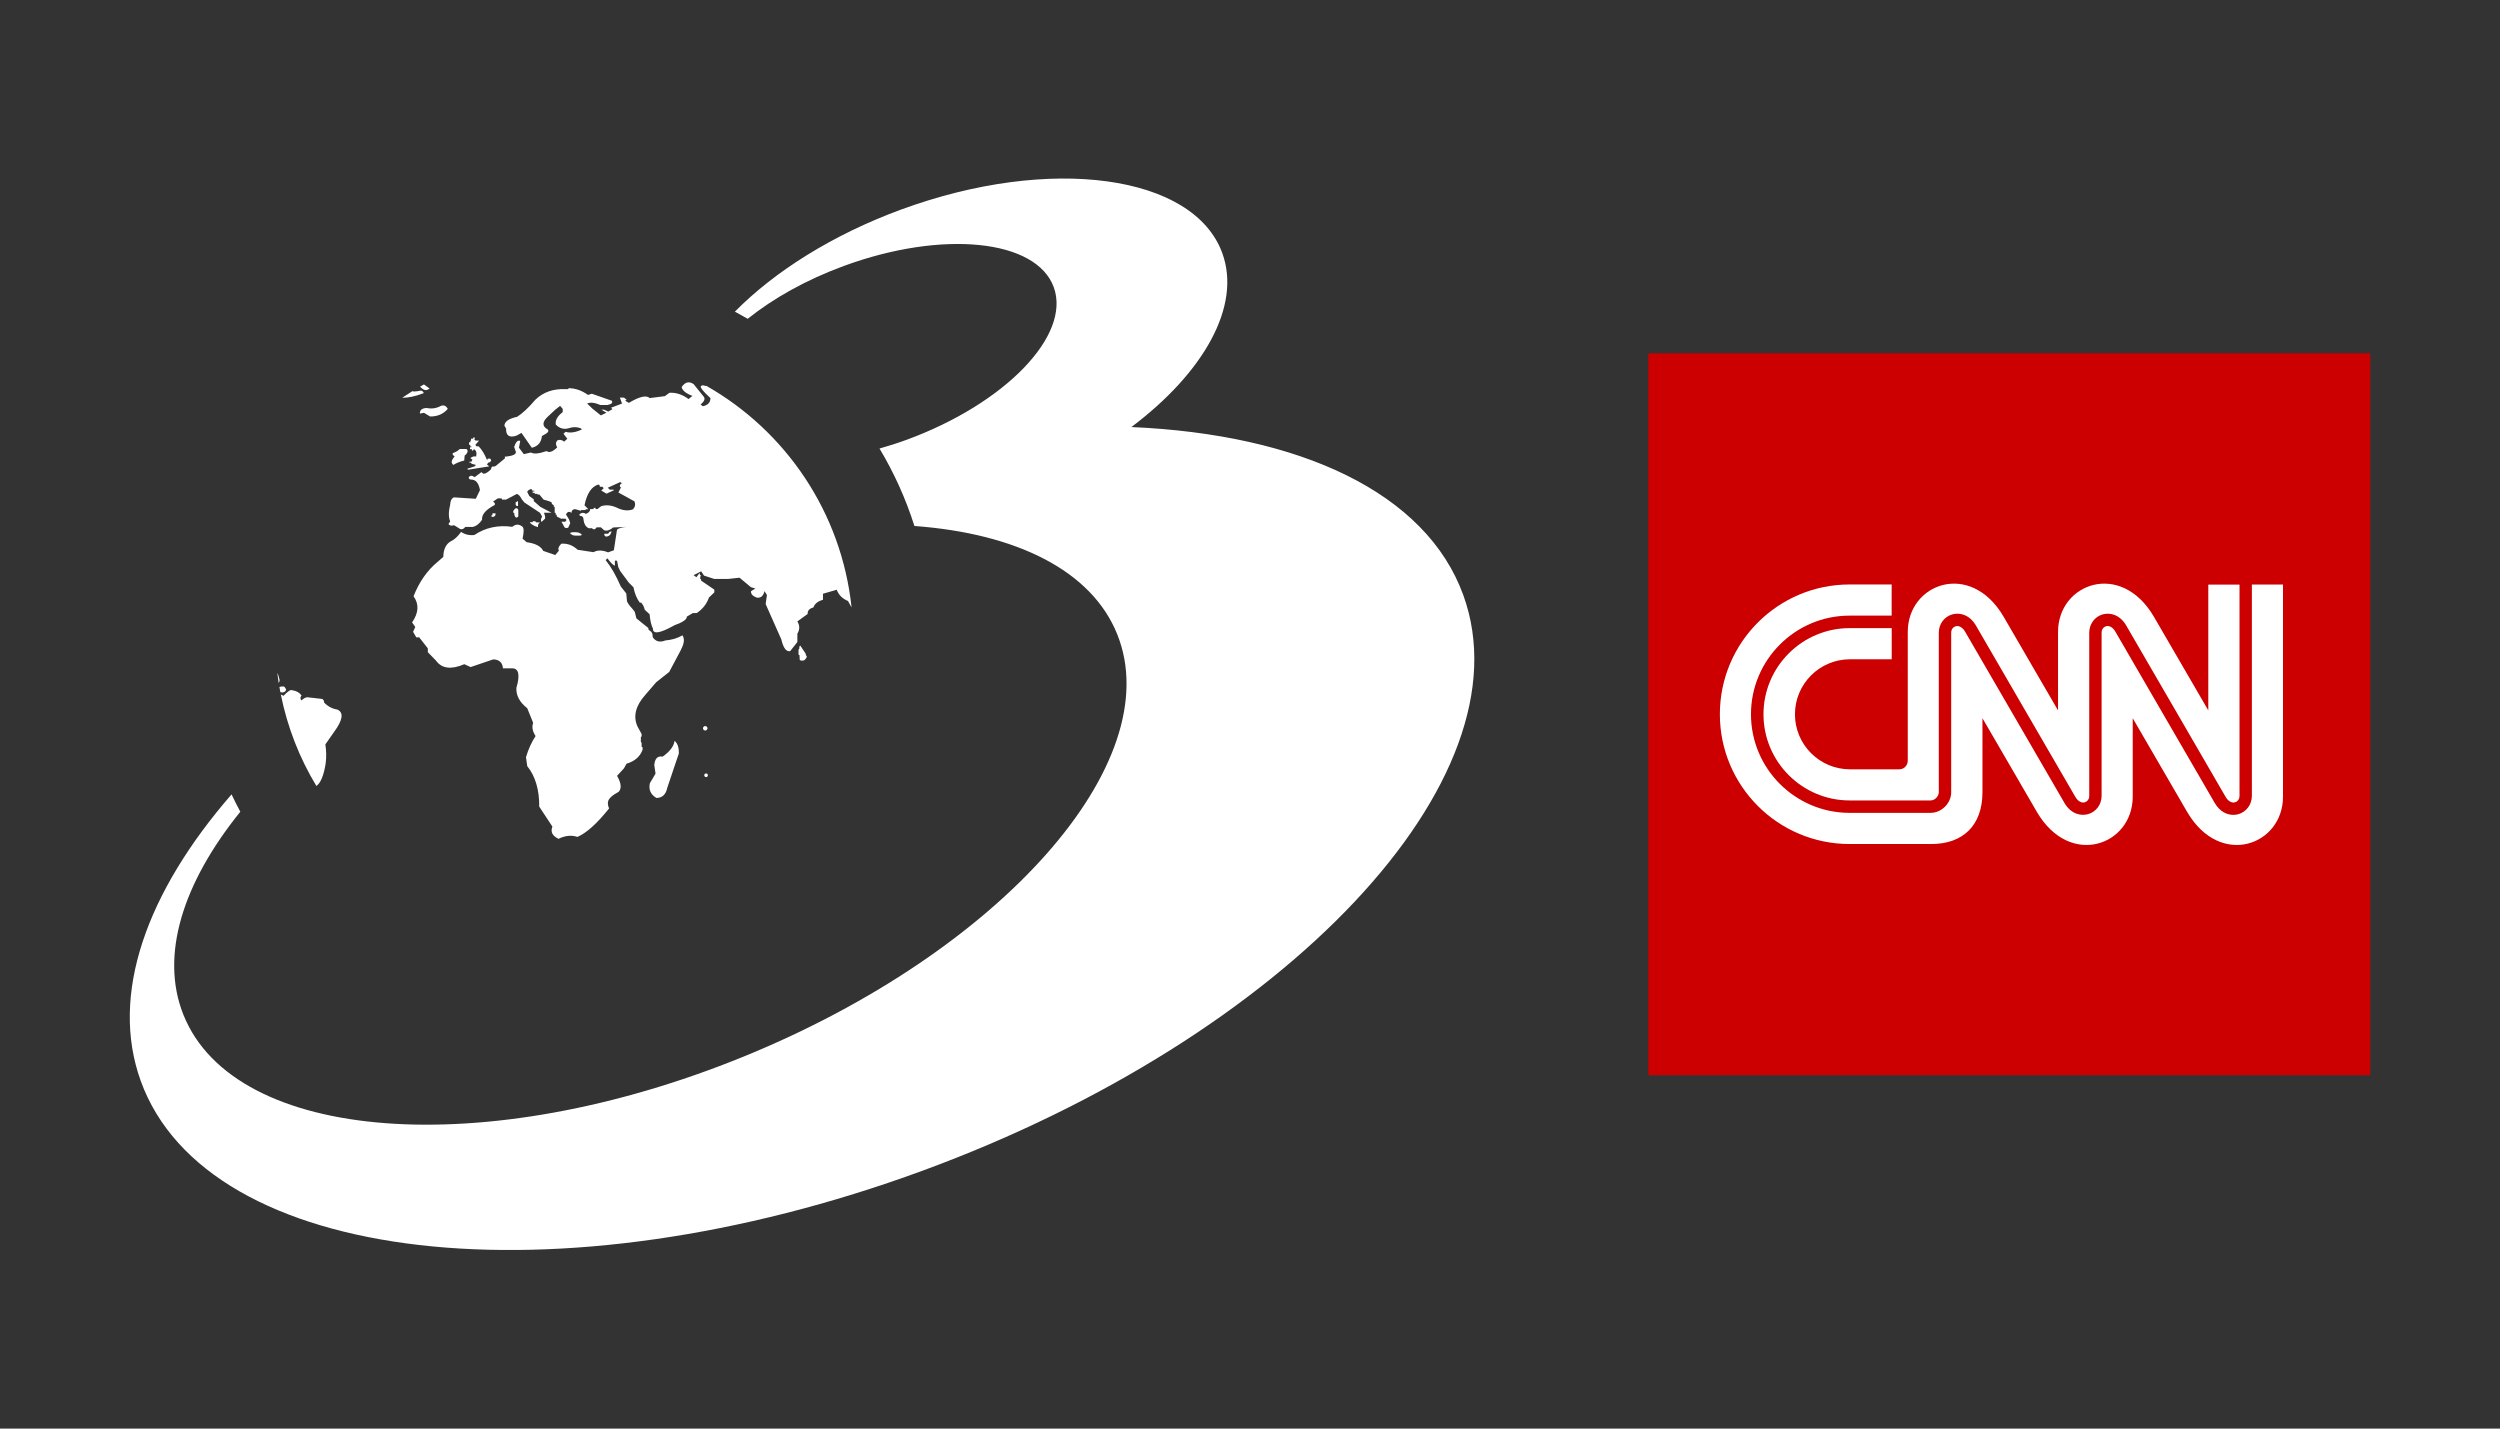 <?xml version="1.0" encoding="utf-8"?>
<!-- Generator: Adobe Illustrator 26.0.0, SVG Export Plug-In . SVG Version: 6.00 Build 0)  -->
<svg version="1.1" xmlns="http://www.w3.org/2000/svg" xmlns:xlink="http://www.w3.org/1999/xlink" x="0px" y="0px"
	 viewBox="0 0 560 320" style="enable-background:new 0 0 560 320;" xml:space="preserve">
<rect x="0" y="0" width="560" height="320" fill="#333333" stroke="none"/>
<style type="text/css">
	.st0{display:none;}
	.st1{display:inline;fill:#FFFFFF;}
	.st2{fill:#CC0000;}
	.st3{fill:#FFFFFF;}
	.st4{display:inline;}
	.st5{clip-path:url(#SVGID_00000018210725736065980560000008350501154710968486_);}
</style>
<g id="Bg">
</g>
<g id="Logos">
	<g class="st0">
		<path class="st1" d="M4363.66,17.26h28.82c3.01,0,5.07-2.4,5.06-5.14v-75.51c0-28.41,36.72-42.05,56.15-9.05
			c1.41,2.39,32.01,55.12,32.01,55.12v-46.07c0-28.41,36.72-42.05,56.15-9.05c1.41,2.39,32.01,55.12,32.01,55.12v-73.81h18.32V32.85
			c0,2.25-1.44,3.44-2.66,3.77c-1.94,0.53-4-0.67-5.49-3.21c-0.29-0.5-15.82-27.27-30.84-53.16c-16.98-29.28-27.3-47.07-27.48-47.36
			c-3.85-6.53-9.58-7.67-13.66-6.56c-4.8,1.31-8.02,5.66-8.02,10.82v95.7c0,2.25-1.44,3.44-2.66,3.77c-1.95,0.53-4-0.67-5.49-3.21
			c-0.26-0.44-14.71-25.34-28.67-49.43c-17.79-30.67-29.47-50.8-29.65-51.1c-3.85-6.54-9.61-7.68-13.72-6.56
			c-4.82,1.31-8.05,5.66-8.05,10.82v93.62c0,2.16-2.14,4.78-4.79,4.78h-47.52c-27.87,0-50.54-22.67-50.54-50.54
			c0-27.87,22.67-50.54,50.54-50.54h24.68v18.28h-24.48c-17.82,0-32.26,14.44-32.26,32.26C4331.39,2.82,4345.84,17.26,4363.66,17.26
			z M4599.49-91.13V32.85c0,5.16-3.24,9.51-8.05,10.82c-0.89,0.24-1.85,0.38-2.85,0.38c-3.65,0-7.85-1.81-10.87-6.94
			c-0.16-0.28-12.33-21.25-30.86-53.2c-13.37-23.05-27.2-46.88-27.46-47.32c-1.49-2.53-3.52-3.74-5.44-3.21
			c-1.21,0.33-2.63,1.52-2.63,3.78v95.7c0,5.16-3.24,9.51-8.05,10.82c-4.11,1.12-9.87-0.02-13.72-6.56
			c-0.16-0.27-11.46-19.76-28.69-49.46c-14.43-24.88-29.35-50.6-29.62-51.06c-1.5-2.54-3.55-3.74-5.49-3.21
			c-1.23,0.34-2.66,1.52-2.66,3.77l0,93.62c0,6.44-5.66,12.09-12.11,12.09h-47.52c-31.9,0-57.85-25.95-57.85-57.85
			c0-31.9,25.95-57.85,57.85-57.85h24.68v-18.28h-24.66c-42.05,0-76.13,34.08-76.13,76.13c0,42.04,34.09,76.13,76.13,76.13h47.98
			c18.24,0.01,29.97-10.68,29.95-30.39v-43.42c0,0,30.6,52.73,32.01,55.12c19.43,33.01,56.15,19.36,56.15-9.05v-46.07
			c0,0,30.61,52.73,32.01,55.12c19.43,33.01,56.15,19.36,56.15-9.05V-91.13H4599.49z"/>
		<path class="st1" d="M4119.76,87.27c-81.81,30.03-160.18,21-175.04-20.16c-6.96-19.28,1.25-42.18,20.35-64.17
			c0.62,1.31,1.27,2.61,1.96,3.89c-12.87,15.94-18.07,32.18-12.74,45.49c11.5,28.71,67.66,32.91,125.42,9.38s95.27-65.89,83.76-94.6
			c-5.76-14.37-22.71-22.6-45.44-24.28c-1.94-6.13-4.58-11.94-7.82-17.35c2.01-0.57,4.04-1.21,6.08-1.96
			c22.09-8.11,36.85-23.39,32.96-34.15s-24.93-12.9-47.02-4.79c-8.47,3.11-15.86,7.28-21.54,11.84c-0.95-0.55-1.91-1.08-2.88-1.6
			c8.86-8.97,21.83-17.21,37.27-22.88c33.35-12.24,65.56-7.85,71.93,9.82c4.29,11.88-4.21,26.73-20.38,38.91
			c37.71,1.64,66.04,14.62,74.37,37.71C4255.86-0.47,4201.57,57.24,4119.76,87.27z M4022.96-71.47l0.26-0.37
			c0-0.13-0.09-0.28-0.21-0.43h-0.56v0.22h-0.19c-0.5-1.2-1.1-2.22-1.83-2.97h-0.47l-0.28-0.32l0.84-0.97h-0.77l-0.28-0.22
			l0.13-0.47h-0.34l-0.11,0.26h-0.43v0.45h-0.15v0.37h-0.3v0.54h0.26V-75h0.26v0.19h-0.3v0.43h0.43v0.32h0.21l0.24-0.32
			c0.52,0.28,0.67,0.82,0.49,1.64c-0.43-0.09-0.84,0-1.23,0.3v0.13l0.39,0.26l-0.22,0.47h-0.45v0.22h0.37l0.09,0.24l0.99,0.26
			l-0.26,0.32l-1.66,0.54l0.15,0.22l4.75-0.75l-0.52-0.47l0.43-0.45H4022.96z M3988.79-16.05c-1.2-0.19-2.19-0.73-3.01-1.61v-0.32
			l-0.34-0.45l-3.46-0.39c-0.52,0.11-0.92,0.37-1.23,0.73c-0.34-0.34-0.34-0.73,0-1.12c-0.43-0.62-1.12-1.03-2.04-1.16
			c-0.34-0.24-1.01,0.17-2,1.23l-0.61-0.3c1.48,7.36,4.21,14.28,7.97,20.5c0.94-0.65,1.64-2.31,2.07-4.99
			c0.19-1.44,0.17-2.88-0.06-4.32l1.94-2.78C3989.98-13.68,3990.26-15.36,3988.79-16.05z M4009.43-87.98l-1.26-0.91
			c-0.29,0.16-0.58,0.33-0.87,0.5c0.14,0.11,0.29,0.24,0.45,0.41C4008.31-87.5,4008.87-87.5,4009.43-87.98z M4014.78-70.87
			c0.67-0.43,1.46-0.75,2.41-0.97l0.09-1.12c0.34-0.22,0.58-0.54,0.67-0.93c0-0.28-0.11-0.47-0.34-0.54h-1.4
			c-0.39,0.41-0.93,0.71-1.59,0.93v0.37l0.43,0.39c-0.41,0.43-0.65,0.84-0.67,1.27C4014.46-71.15,4014.59-70.94,4014.78-70.87z
			 M4012.01-84.1c-1.03,0.56-2.09,0.73-3.23,0.49c-1.03,0.04-1.55,0.43-1.53,1.25l0.93-0.17l1.36,0.82c1.66,0.02,2.95-0.54,3.96-1.7
			C4013.15-84.08,4012.65-84.32,4012.01-84.1z M4071.07-1.64c-0.09,0.09-0.11,0.19-0.11,0.3c0,0.13,0.02,0.22,0.11,0.28
			c0.09,0.09,0.17,0.13,0.3,0.13c0.11,0,0.22-0.04,0.28-0.13c0.09-0.06,0.11-0.15,0.11-0.28c0-0.11-0.02-0.22-0.11-0.3
			c-0.06-0.06-0.17-0.11-0.28-0.11C4071.24-1.74,4071.15-1.7,4071.07-1.64z M4071.17-12.37c-0.13,0-0.26,0.06-0.34,0.15
			c-0.11,0.09-0.17,0.22-0.17,0.37c0,0.13,0.06,0.24,0.17,0.34c0.09,0.09,0.21,0.15,0.34,0.15c0.13,0,0.26-0.06,0.34-0.15
			c0.11-0.11,0.17-0.22,0.17-0.34c0-0.15-0.06-0.28-0.17-0.37C4071.43-12.31,4071.3-12.37,4071.17-12.37z M4071.37-88.6
			c-0.04,0.03-0.07,0.05-0.11,0.08c-0.47-0.22-0.82-0.22-1.03,0c-0.3,0.24,0.41,1.14,2.11,2.69c0,0.97-0.56,1.57-1.68,1.83
			l-0.54-0.39c0.9-0.73,1.12-1.33,0.65-1.83l-2.19-2.73c-1.03-0.71-1.92-0.49-2.69,0.65c0.15,0.77,0.97,1.44,2.41,1.98l-0.86,0.71
			c-1.42-1.05-2.88-1.51-4.3-1.4l-1.01,0.75l-3.4,0.43c-0.75-0.71-2.3-0.34-4.67,1.08l-0.82-0.49l0.32-0.22l-0.58-0.47h-0.93
			l0.49,1.33l-2.47,0.93l0.32,0.32l-0.93,0.54l-0.97-0.43h-0.58l1.12,0.69l-1.23,0.6l-1.89-1.51l-1.18-1.14
			c0.65-0.34,1.64-0.24,2.97,0.32h1.55c0.97-0.19,1.29-0.52,0.97-0.97l-4.45-1.55l-0.86,0.26c-1.38-0.99-2.8-1.48-4.3-1.51
			l-0.17,0.22h-0.65c-2.69-0.11-4.93,0.69-6.67,2.37c-1.55,1.83-2.93,3.1-4.09,3.83c-1.85,0.39-2.8,1.05-2.84,1.98l0.37,0.65
			c-0.04,1.61,0.75,2.13,2.37,1.57l1.08-0.6l2.32,3.33c1.36-0.32,2.11-1.18,2.26-2.62l1.01-0.6c0.43-0.28,0.54-0.56,0.32-0.86
			c-1.31-0.71-1.31-1.68,0-2.9l1.61-1.51l1.14-0.9l0.58,0.69v0.71c-1.21,0.93-1.72,1.85-1.55,2.8c0.84,0.88,1.83,1.14,2.95,0.8
			c0.86-0.3,1.72-0.3,2.58,0l0.32,0.28c-1.4,0.67-2.6,0.86-3.66,0.54l-0.47,0.43l0.86,1.12l-0.71,0.65
			c-0.52-0.43-1.03-0.52-1.55-0.26c-0.37,0.45-0.37,0.97,0,1.55c-1.03,0.99-1.83,1.27-2.37,0.82c-1.74,0.6-2.9,0.71-3.51,0.32
			l-1.61,0.37l-1.08-1.44l0.28-1.51c-0.52-0.28-0.97,0.17-1.36,1.33l0.39,1.14c0.02,0.54-0.71,0.86-2.17,1.03h-0.3v0.41l-2.04,1.68
			c-0.22,0.13-0.45,0.17-0.71,0.11l-0.32,0.32v0.28c-0.67,0.69-1.23,1.03-1.72,1.05l-0.47-0.37l-1.51,1.12
			c-0.58-0.41-1.01-0.41-1.29,0c-0.09,0.26,0.04,0.43,0.37,0.54c1.14-0.04,1.83,0.73,2.11,2.37l-0.93,1.94l-4.88-0.32
			c-0.52,0.19-0.82,0.73-0.86,1.61c-0.39,1.61-0.39,2.86,0,3.77l-0.39,0.6c0.28,0.37,0.69,0.45,1.25,0.26l1.4,0.86
			c0.39,0.13,0.77-0.02,1.12-0.47h1.61c0.82-0.15,1.53-0.69,2.15-1.61c-0.13-1.14,0.82-2.26,2.86-3.33v-0.39l-0.39-0.37l1.08-0.71
			h0.82l0.11,0.28h0.9l2.37-1.25c0.34,0,0.75,0.39,1.16,1.2l0.56,0.69l3.51,2.32l0.47,0.84l-0.13,0.28c-0.17,0.3-0.17,0.62,0,0.93
			l0.8-0.75v-0.49l-0.24-0.82h1.68l-2.52-1.33l-1.46-1.29v-0.39l-1.01-0.75l-0.34-0.69c-0.24-0.3,0-0.58,0.67-0.86
			c0.15-0.04,0.28,0.09,0.41,0.37h0.41v0.17h-0.39v0.32h0.41l0.13,0.22h0.54v0.15h0.43l0.95,1.14l1.29,0.37l0.54,0.28v0.28
			l0.49,0.41l-0.09,0.28h0.24v1.33h0.22v0.43h0.24v0.39l0.95,0.49h0.97l0.28,0.3l-0.3,0.39h-0.84l0.71,1.29
			c0.3,0.17,0.58,0.17,0.82,0l0.43-0.97l-0.26-0.82l-0.71-1.18l0.47-0.52h0.54l0.17,0.3c0.11-0.65,0.43-0.95,0.97-0.9l0.9,0.26
			l0.22,0.11l0.17-0.19h0.97v-0.17h0.62l-0.86-0.9c0.54-2.65,1.57-4.2,3.12-4.65l0.3,0.22v0.28h0.56l0.32,0.32l-0.54,0.54l1.16,0.69
			l1.61-0.73v-0.17h-0.88l-0.43-0.43l2.75-1.25l0.26,0.11v0.17h0.26c-0.39,0.09-0.58,0.28-0.58,0.58c0,0.15,0.09,0.26,0.26,0.32
			l-0.58,1.14l3.59,1.98c0.28,0.65,0.17,1.25-0.32,1.79c-1.12,0.41-2.34,0.28-3.66-0.39c-1.23-0.54-2.37-0.65-3.46-0.32l-0.84,0.65
			h-0.43v-0.26h-0.43v0.26h-0.75c-0.04,0.49-0.37,0.86-0.99,1.08c-0.45-0.32-0.88-0.32-1.31,0c-0.19,0.13-0.19,0.28,0,0.43
			c0.54,0.02,0.8,0.34,0.8,0.97c0.11,0.88,0.49,1.48,1.1,1.79c0.3,0.06,0.56,0.06,0.75,0l0.26,0.22c0.15,0.06,0.32,0.06,0.47,0
			l0.34-0.39h0.97l0.71,0.65c0.34,0.11,0.65,0.11,0.95,0c0.39-0.13,0.75-0.32,1.03-0.62l3.1-0.15c-1.05,0.09-1.79,0.3-2.19,0.62
			l-0.71,4.63l-1.29,0.47c-1.29-0.52-2.39-0.54-3.27-0.04l-3.55-0.54c-1.1-1.03-2.32-1.46-3.66-1.36c-0.6,0.6-0.8,1.12-0.54,1.57
			l-0.82,0.97l-2.69-0.93c-0.52-1.03-1.74-1.68-3.7-1.94l-0.93-0.8c0.32-1.46,0.32-2.32,0-2.65c-0.75-0.65-1.53-0.65-2.3,0
			c-3.18-0.45-6,0.17-8.5,1.83c-1.14,0.13-2.11-0.11-2.97-0.69c-0.73,1.01-1.46,1.7-2.19,2.04c-1.16,0.6-1.76,1.79-1.79,3.55
			l-1.23,1.08c-2.37,1.94-4.17,4.52-5.44,7.75c1.27,1.72,1.16,3.7-0.32,5.85l0.71,1.03l-0.5,1.08l0.71,1.23h0.65l1.94,2.47v0.86
			l1.83,1.89c1.29,1.79,3.4,2.07,6.35,0.8l1.4,0.65l5.06-1.72c1.36,0.02,2.09,0.71,2.19,2h2.15c1.4,0.06,1.7,1.53,0.86,4.37
			c-0.09,1.72,0.73,3.23,2.43,4.56l1.33,3.29c-0.34,0.9-0.15,1.89,0.54,2.95c-0.88,1.33-1.61,2.9-2.15,4.73l0.28,2
			c1.83,2.28,2.71,5.31,2.69,9.08l2.95,4.48c-0.47,1.16-0.02,2.07,1.36,2.73c1.46-0.73,2.9-0.88,4.24-0.43
			c2.02-0.86,4.39-2.99,7.1-6.39c-0.21-0.47-0.32-0.95-0.26-1.4c0.09-0.75,0.9-1.51,2.41-2.32c0.69-0.77,0.56-1.96-0.37-3.57
			l1.55-1.68l0.56-1.03c1.87-0.56,3.06-1.61,3.61-3.14v-0.54l-0.22-0.13v-0.93l-0.17-0.09v-1.14l0.17-0.17v-0.52l-0.93-1.7
			c-1.01-2.26-0.43-4.63,1.79-7.1l2.39-2.78l2.93-2.32l2.65-4.99c0-0.02,0.02-0.06,0.02-0.09c0.71-1.31,0.8-2.37,0.3-3.12
			c-1.16,0.67-2.43,1.03-3.83,1.14c-1.21,0.49-2.17,0.26-2.82-0.71l-0.09-0.77l-0.21-0.41l-0.67-0.56v-0.32l-2.69-2.17l-0.37-1.48
			l-0.56-0.71c-0.62-0.67-1.01-1.2-1.18-1.66l-0.15-1.72l-1.23-1.57c-1.05-2.43-2.19-4.41-3.4-5.92l0.41-0.39
			c0.69,0.97,1.27,1.51,1.66,1.66v-1.05l0.26-0.17l0.26,0.22l0.24,1.29l0.43,0.88l1.94,2.62l1.03,1.03c0.28,1.4,0.75,2.56,1.42,3.44
			h0.3c0.34,0.34,0.65,0.88,0.82,1.61l1.08,0.99c0.13,1.46,0.39,2.54,0.75,3.21c-0.04,1.33,1.55,1.1,4.8-0.73
			c1.92-0.69,2.84-1.33,2.78-1.94l1.36-0.8h0.86c1.31-0.86,2.22-2,2.75-3.49l1.2-1.14v-0.62l-2.97-2.02v-0.34h-0.19v-0.54l0.22-0.24
			l-0.3-0.15v-0.34h-0.15l-0.62,0.85l-0.63-0.46l1.69-0.86l0.64,0.96l2.3,0.75h3.08l2.58-0.28l2.52,2.11l1.03,0.32l-0.97,0.58
			c-0.09,0.62,0.34,1.1,1.29,1.46c0.9,0.11,1.48-0.39,1.72-1.46l0.54,0.86l-0.28,2.04l3.51,7.92c0.45,1.94,1.12,2.8,1.98,2.62
			l1.61-2.04v-1.87c0.56-0.93,0.56-1.83,0-2.75l2.3-1.66c-0.04-0.75,0.39-1.23,1.29-1.46c0.28-0.82,0.99-1.4,2.15-1.72V-42l3.08-0.9
			c0.43,1.18,1.29,2.02,2.52,2.52l0.8,1.43C4101.7-60.28,4089.15-78.52,4071.37-88.6z M4092.8-27.02c0.43,0.09,0.8-0.17,1.1-0.77
			v-0.32h-0.15l-0.09-0.49l-1.18-1.76c-0.17-0.04-0.24,0.17-0.24,0.67l-0.17,0.17v1.16l0.22,0.11l0.04,0.93
			C4092.32-27.15,4092.48-27.04,4092.8-27.02z M4060.25,3.74c1.29,0,2.11-0.75,2.43-2.28l2.6-7.72c0.02-1.29-0.3-2.24-0.97-2.8
			c-0.13,1.18-1.01,2.37-2.67,3.55c-1.12-0.22-1.74,0.41-1.87,1.89l0.28,1.91l-1.27,2.15C4058.46,1.87,4058.93,2.97,4060.25,3.74z
			 M4006.54-87.96L4006.54-87.96c0,0-0.01,0-0.01,0L4006.54-87.96z M4034.15-57.96l-0.9-0.04l-0.11-0.24h-0.6v0.22h-0.62v0.11
			c0.39,0.43,0.99,0.77,1.81,0.99C4033.65-57.38,4033.8-57.73,4034.15-57.96z M4029.24-61.66v-1.1l-0.54,0.28v0.54l0.21,0.28
			H4029.24z M4049.9-55.23l0.32-0.69h-0.41l-0.39,0.47h-0.82c-0.11,0.24,0,0.45,0.32,0.65C4049.32-54.8,4049.64-54.95,4049.9-55.23z
			 M4028.17-60.44v0.26l0.24,0.11c-0.04,0.32,0.06,0.65,0.32,0.97c0.17,0.09,0.37,0,0.58-0.22v-1.44c-0.11-0.32-0.3-0.43-0.58-0.39
			C4028.45-60.95,4028.25-60.72,4028.17-60.44z M4043.51-55.34l-0.71-0.37c-0.95-0.15-1.59-0.11-1.94,0.11
			c0.34,0.39,0.75,0.58,1.2,0.58h1.16C4043.4-55.06,4043.48-55.17,4043.51-55.34z M3977.3-20.46c-0.17-0.6-0.47-0.86-0.86-0.77
			c-0.26,0.01-0.47,0.05-0.65,0.12c0.07,0.39,0.13,0.77,0.21,1.15C3976.59-19.78,3977.04-19.93,3977.3-20.46z M4008.13-86.94
			c-0.15-0.37-0.39-0.58-0.71-0.56c-1.11,0.22-1.72,0.26-1.81,0.1c-0.78,0.48-1.55,0.97-2.3,1.48
			C4004.59-85.87,4006.19-86.2,4008.13-86.94z M3975.32-24.26c0.09,0.76,0.19,1.52,0.31,2.27c0.13-0.24,0.2-0.46,0.21-0.68
			l-0.32-1.16C3975.46-23.99,3975.39-24.12,3975.32-24.26z M4023.28-59.32c0.17,0.13,0.39,0.13,0.65,0
			c0.21-0.15,0.32-0.39,0.26-0.69h-0.65c-0.09,0.13-0.09,0.26,0,0.37l-0.26,0.13C4023.22-59.47,4023.22-59.4,4023.28-59.32z"/>
	</g>
	<g>
		<g>
			<rect x="369.22" y="79.14" class="st2" width="161.71" height="161.71"/>
			<g>
				<path class="st3" d="M402.07,160c0-6.8,5.52-12.32,12.32-12.32h9.35v-6.98h-9.42c-10.64,0-19.3,8.66-19.3,19.3
					c0,10.64,8.66,19.3,19.3,19.3h18.14c1.01,0,1.83-1,1.83-1.82v-35.74c0-1.97,1.24-3.63,3.07-4.13c1.57-0.43,3.77,0.01,5.24,2.5
					c0.07,0.12,4.53,7.8,11.32,19.51c5.33,9.19,10.85,18.7,10.95,18.87c0.57,0.97,1.35,1.43,2.1,1.23c0.47-0.13,1.02-0.58,1.02-1.44
					v-36.54c0-1.97,1.23-3.63,3.06-4.13c1.56-0.42,3.75,0.01,5.22,2.5c0.07,0.11,4.01,6.9,10.49,18.08
					c5.73,9.88,11.66,20.11,11.77,20.3c0.57,0.97,1.36,1.43,2.1,1.23c0.47-0.13,1.02-0.58,1.02-1.44v-47.33h-6.99v28.18
					c0,0-11.68-20.13-12.22-21.04c-7.42-12.6-21.44-7.39-21.44,3.45v17.59c0,0-11.68-20.13-12.22-21.04
					c-7.42-12.6-21.44-7.39-21.44,3.45v28.83c0,1.05-0.78,1.96-1.93,1.96h-11C407.58,172.32,402.07,166.8,402.07,160z"/>
				<path class="st3" d="M504.42,130.93v47.33c0,1.97-1.24,3.63-3.07,4.13c-0.34,0.09-0.71,0.14-1.09,0.14c-1.4,0-3-0.69-4.15-2.65
					c-0.06-0.11-4.71-8.11-11.78-20.31c-5.11-8.8-10.38-17.9-10.48-18.07c-0.57-0.97-1.34-1.43-2.08-1.23
					c-0.46,0.13-1.01,0.58-1.01,1.44v36.54c0,1.97-1.24,3.63-3.07,4.13c-1.57,0.43-3.77-0.01-5.24-2.5
					c-0.06-0.1-4.38-7.54-10.95-18.88c-5.51-9.5-11.21-19.32-11.31-19.49c-0.57-0.97-1.36-1.43-2.1-1.23
					c-0.47,0.13-1.02,0.58-1.02,1.44l0,35.74c0,2.46-2.16,4.62-4.62,4.62h-18.14c-12.18,0-22.09-9.91-22.09-22.09
					c0-12.18,9.91-22.09,22.09-22.09h9.42v-6.98h-9.41c-16.05,0-29.07,13.01-29.07,29.07c0,16.05,13.01,29.07,29.07,29.07h18.32
					c6.96,0,11.44-4.08,11.43-11.6v-16.58c0,0,11.68,20.13,12.22,21.04c7.42,12.6,21.44,7.39,21.44-3.45v-17.59
					c0,0,11.68,20.13,12.22,21.04c7.42,12.6,21.44,7.39,21.44-3.45v-47.54H504.42z"/>
			</g>
		</g>
		<path class="st3" d="M206.56,262.27c-81.82,30.03-160.18,21-175.04-20.16c-6.96-19.28,1.25-42.18,20.35-64.17
			c0.62,1.31,1.27,2.61,1.96,3.89c-12.87,15.94-18.07,32.18-12.74,45.49c11.5,28.71,67.66,32.91,125.42,9.38
			c57.76-23.53,95.27-65.89,83.76-94.6c-5.76-14.37-22.71-22.6-45.44-24.28c-1.94-6.13-4.58-11.94-7.82-17.35
			c2.01-0.57,4.04-1.21,6.08-1.96c22.09-8.11,36.85-23.39,32.96-34.15s-24.93-12.9-47.02-4.79c-8.47,3.11-15.86,7.28-21.54,11.84
			c-0.95-0.55-1.91-1.08-2.88-1.6c8.86-8.97,21.83-17.21,37.27-22.88c33.35-12.24,65.56-7.85,71.93,9.82
			c4.29,11.88-4.21,26.73-20.38,38.91c37.71,1.64,66.04,14.62,74.37,37.71C342.65,174.53,288.37,232.24,206.56,262.27z
			 M109.76,103.53l0.26-0.37c0-0.13-0.09-0.28-0.22-0.43h-0.56v0.22h-0.19c-0.49-1.2-1.1-2.22-1.83-2.97h-0.47l-0.28-0.32l0.84-0.97
			h-0.77l-0.28-0.22l0.13-0.47h-0.34l-0.11,0.26h-0.43v0.45h-0.15v0.37h-0.3v0.54h0.26V100h0.26v0.19h-0.3v0.43h0.43v0.32h0.22
			l0.24-0.32c0.52,0.28,0.67,0.82,0.49,1.64c-0.43-0.09-0.84,0-1.23,0.3v0.13l0.39,0.26l-0.22,0.47h-0.45v0.22h0.37l0.09,0.24
			l0.99,0.26l-0.26,0.32l-1.66,0.54l0.15,0.22l4.75-0.75l-0.52-0.47l0.43-0.45H109.76z M96.22,87.02l-1.26-0.91
			c-0.29,0.16-0.58,0.33-0.87,0.5c0.14,0.11,0.29,0.24,0.45,0.41C95.1,87.5,95.66,87.5,96.22,87.02z M75.59,158.95
			c-1.2-0.19-2.19-0.73-3.01-1.61v-0.32l-0.34-0.45l-3.46-0.39c-0.52,0.11-0.93,0.37-1.23,0.73c-0.34-0.34-0.34-0.73,0-1.12
			c-0.43-0.62-1.12-1.03-2.04-1.16c-0.34-0.24-1.01,0.17-2,1.23l-0.61-0.3c1.48,7.36,4.21,14.28,7.97,20.5
			c0.94-0.65,1.64-2.31,2.07-4.99c0.19-1.44,0.17-2.88-0.06-4.32l1.94-2.78C76.77,161.32,77.05,159.64,75.59,158.95z M101.58,104.13
			c0.67-0.43,1.46-0.75,2.41-0.97l0.09-1.12c0.34-0.22,0.58-0.54,0.67-0.93c0-0.28-0.11-0.47-0.34-0.54H103
			c-0.39,0.41-0.93,0.71-1.59,0.93v0.37l0.43,0.39c-0.41,0.43-0.65,0.84-0.67,1.27C101.26,103.85,101.39,104.06,101.58,104.13z
			 M98.81,90.9c-1.03,0.56-2.09,0.73-3.23,0.49c-1.03,0.04-1.55,0.43-1.53,1.25l0.93-0.17l1.36,0.82c1.66,0.02,2.95-0.54,3.96-1.7
			C99.95,90.92,99.45,90.68,98.81,90.9z M157.87,173.36c-0.09,0.09-0.11,0.19-0.11,0.3c0,0.13,0.02,0.22,0.11,0.28
			c0.09,0.09,0.17,0.13,0.3,0.13c0.11,0,0.22-0.04,0.28-0.13c0.09-0.06,0.11-0.15,0.11-0.28c0-0.11-0.02-0.22-0.11-0.3
			c-0.06-0.06-0.17-0.11-0.28-0.11C158.04,173.26,157.95,173.3,157.87,173.36z M157.97,162.63c-0.13,0-0.26,0.06-0.34,0.15
			c-0.11,0.09-0.17,0.22-0.17,0.37c0,0.13,0.06,0.24,0.17,0.34c0.09,0.09,0.22,0.15,0.34,0.15c0.13,0,0.26-0.06,0.34-0.15
			c0.11-0.11,0.17-0.22,0.17-0.34c0-0.15-0.06-0.28-0.17-0.37C158.23,162.69,158.1,162.63,157.97,162.63z M158.17,86.4
			c-0.04,0.03-0.07,0.05-0.11,0.08c-0.47-0.22-0.82-0.22-1.03,0c-0.3,0.24,0.41,1.14,2.11,2.69c0,0.97-0.56,1.57-1.68,1.83
			l-0.54-0.39c0.9-0.73,1.12-1.33,0.65-1.83l-2.19-2.73c-1.03-0.71-1.91-0.49-2.69,0.65c0.15,0.77,0.97,1.44,2.41,1.98l-0.86,0.71
			c-1.42-1.05-2.88-1.51-4.3-1.4l-1.01,0.75l-3.4,0.43c-0.75-0.71-2.3-0.34-4.67,1.08l-0.82-0.49l0.32-0.22l-0.58-0.47h-0.93
			l0.49,1.33l-2.47,0.93l0.32,0.32l-0.93,0.54l-0.97-0.43h-0.58l1.12,0.69l-1.23,0.6l-1.89-1.51l-1.18-1.14
			c0.65-0.34,1.64-0.24,2.97,0.32h1.55c0.97-0.19,1.29-0.52,0.97-0.97l-4.45-1.55l-0.86,0.26c-1.38-0.99-2.8-1.48-4.3-1.51
			l-0.17,0.22h-0.65c-2.69-0.11-4.93,0.69-6.67,2.37c-1.55,1.83-2.93,3.1-4.09,3.83c-1.85,0.39-2.8,1.05-2.84,1.98l0.37,0.65
			c-0.04,1.61,0.75,2.13,2.37,1.57l1.08-0.6l2.32,3.33c1.36-0.32,2.11-1.18,2.26-2.62l1.01-0.6c0.43-0.28,0.54-0.56,0.32-0.86
			c-1.31-0.71-1.31-1.68,0-2.9l1.61-1.51l1.14-0.9l0.58,0.69v0.71c-1.2,0.93-1.72,1.85-1.55,2.8c0.84,0.88,1.83,1.14,2.95,0.8
			c0.86-0.3,1.72-0.3,2.58,0l0.32,0.28c-1.4,0.67-2.6,0.86-3.66,0.54l-0.47,0.43l0.86,1.12l-0.71,0.65
			c-0.52-0.43-1.03-0.52-1.55-0.26c-0.37,0.45-0.37,0.97,0,1.55c-1.03,0.99-1.83,1.27-2.37,0.82c-1.74,0.6-2.9,0.71-3.51,0.32
			l-1.61,0.37l-1.08-1.44l0.28-1.51c-0.52-0.28-0.97,0.17-1.36,1.33l0.39,1.14c0.02,0.54-0.71,0.86-2.17,1.03h-0.3v0.41l-2.04,1.68
			c-0.22,0.13-0.45,0.17-0.71,0.11l-0.32,0.32v0.28c-0.67,0.69-1.23,1.03-1.72,1.05l-0.47-0.37l-1.51,1.12
			c-0.58-0.41-1.01-0.41-1.29,0c-0.09,0.26,0.04,0.43,0.37,0.54c1.14-0.04,1.83,0.73,2.11,2.37l-0.93,1.94l-4.88-0.32
			c-0.52,0.19-0.82,0.73-0.86,1.61c-0.39,1.61-0.39,2.86,0,3.77l-0.39,0.6c0.28,0.37,0.69,0.45,1.25,0.26l1.4,0.86
			c0.39,0.13,0.77-0.02,1.12-0.47h1.61c0.82-0.15,1.53-0.69,2.15-1.61c-0.13-1.14,0.82-2.26,2.86-3.33v-0.39l-0.39-0.37l1.08-0.71
			h0.82l0.11,0.28h0.9l2.37-1.25c0.34,0,0.75,0.39,1.16,1.2l0.56,0.69l3.51,2.32l0.47,0.84l-0.13,0.28c-0.17,0.3-0.17,0.62,0,0.93
			l0.8-0.75v-0.49l-0.24-0.82h1.68l-2.52-1.33l-1.46-1.29v-0.39l-1.01-0.75l-0.34-0.69c-0.24-0.3,0-0.58,0.67-0.86
			c0.15-0.04,0.28,0.09,0.41,0.37h0.41v0.17h-0.39v0.32h0.41l0.13,0.22h0.54v0.15h0.43l0.95,1.14l1.29,0.37l0.54,0.28v0.28l0.5,0.41
			l-0.09,0.28h0.24v1.33h0.22v0.43h0.24v0.39l0.95,0.49h0.97l0.28,0.3l-0.3,0.39h-0.84l0.71,1.29c0.3,0.17,0.58,0.17,0.82,0
			l0.43-0.97l-0.26-0.82l-0.71-1.18l0.47-0.52h0.54l0.17,0.3c0.11-0.65,0.43-0.95,0.97-0.9l0.9,0.26l0.22,0.11l0.17-0.19h0.97v-0.17
			h0.62l-0.86-0.9c0.54-2.65,1.57-4.2,3.12-4.65l0.3,0.22v0.28h0.56l0.32,0.32l-0.54,0.54l1.16,0.69l1.61-0.73v-0.17h-0.88
			l-0.43-0.43l2.75-1.25l0.26,0.11v0.17h0.26c-0.39,0.09-0.58,0.28-0.58,0.58c0,0.15,0.09,0.26,0.26,0.32l-0.58,1.14l3.59,1.98
			c0.28,0.65,0.17,1.25-0.32,1.79c-1.12,0.41-2.35,0.28-3.66-0.39c-1.23-0.54-2.37-0.65-3.46-0.32l-0.84,0.65h-0.43v-0.26h-0.43
			v0.26h-0.75c-0.04,0.49-0.37,0.86-0.99,1.08c-0.45-0.32-0.88-0.32-1.31,0c-0.19,0.13-0.19,0.28,0,0.43
			c0.54,0.02,0.8,0.34,0.8,0.97c0.11,0.88,0.49,1.48,1.1,1.79c0.3,0.06,0.56,0.06,0.75,0l0.26,0.22c0.15,0.06,0.32,0.06,0.47,0
			l0.34-0.39h0.97l0.71,0.65c0.34,0.11,0.65,0.11,0.95,0c0.39-0.13,0.75-0.32,1.03-0.62l3.1-0.15c-1.05,0.09-1.79,0.3-2.19,0.62
			l-0.71,4.63l-1.29,0.47c-1.29-0.52-2.39-0.54-3.27-0.04l-3.55-0.54c-1.1-1.03-2.32-1.46-3.66-1.36c-0.6,0.6-0.8,1.12-0.54,1.57
			l-0.82,0.97l-2.69-0.93c-0.52-1.03-1.74-1.68-3.7-1.94l-0.93-0.8c0.32-1.46,0.32-2.32,0-2.65c-0.75-0.65-1.53-0.65-2.3,0
			c-3.18-0.45-6,0.17-8.5,1.83c-1.14,0.13-2.11-0.11-2.97-0.69c-0.73,1.01-1.46,1.7-2.19,2.04c-1.16,0.6-1.76,1.79-1.79,3.55
			l-1.23,1.08c-2.37,1.94-4.17,4.52-5.44,7.75c1.27,1.72,1.16,3.7-0.32,5.85l0.71,1.03l-0.49,1.08l0.71,1.23h0.65l1.94,2.47v0.86
			l1.83,1.89c1.29,1.79,3.4,2.07,6.35,0.8l1.4,0.65l5.06-1.72c1.36,0.02,2.09,0.71,2.19,2h2.15c1.4,0.06,1.7,1.53,0.86,4.37
			c-0.09,1.72,0.73,3.23,2.43,4.56l1.33,3.29c-0.34,0.9-0.15,1.89,0.54,2.95c-0.88,1.33-1.61,2.9-2.15,4.73l0.28,2
			c1.83,2.28,2.71,5.31,2.69,9.08l2.95,4.48c-0.47,1.16-0.02,2.07,1.36,2.73c1.46-0.73,2.9-0.88,4.24-0.43
			c2.02-0.86,4.39-2.99,7.1-6.39c-0.22-0.47-0.32-0.95-0.26-1.4c0.09-0.75,0.9-1.51,2.41-2.32c0.69-0.77,0.56-1.96-0.37-3.57
			l1.55-1.68l0.56-1.03c1.87-0.56,3.06-1.61,3.61-3.14v-0.54l-0.22-0.13v-0.93l-0.17-0.09v-1.14l0.17-0.17v-0.52l-0.93-1.7
			c-1.01-2.26-0.43-4.63,1.79-7.1l2.39-2.78l2.93-2.32l2.65-4.99c0-0.02,0.02-0.06,0.02-0.09c0.71-1.31,0.8-2.37,0.3-3.12
			c-1.16,0.67-2.43,1.03-3.83,1.14c-1.2,0.49-2.17,0.26-2.82-0.71l-0.09-0.77l-0.22-0.41l-0.67-0.56v-0.32l-2.69-2.17l-0.37-1.48
			l-0.56-0.71c-0.62-0.67-1.01-1.2-1.18-1.66l-0.15-1.72l-1.23-1.57c-1.05-2.43-2.19-4.41-3.4-5.92l0.41-0.39
			c0.69,0.97,1.27,1.51,1.66,1.66v-1.05l0.26-0.17l0.26,0.22l0.24,1.29l0.43,0.88l1.94,2.62l1.03,1.03c0.28,1.4,0.75,2.56,1.42,3.44
			h0.3c0.34,0.34,0.65,0.88,0.82,1.61l1.08,0.99c0.13,1.46,0.39,2.54,0.75,3.21c-0.04,1.33,1.55,1.1,4.8-0.73
			c1.91-0.69,2.84-1.33,2.78-1.94l1.36-0.8h0.86c1.31-0.86,2.22-2,2.75-3.49l1.2-1.14v-0.62l-2.97-2.02v-0.34h-0.19v-0.54l0.22-0.24
			l-0.3-0.15v-0.34h-0.15l-0.62,0.85l-0.63-0.46l1.69-0.86l0.64,0.96l2.3,0.75h3.08l2.58-0.28l2.52,2.11l1.03,0.32l-0.97,0.58
			c-0.09,0.62,0.34,1.1,1.29,1.46c0.9,0.11,1.48-0.39,1.72-1.46l0.54,0.86l-0.28,2.04l3.51,7.92c0.45,1.94,1.12,2.8,1.98,2.62
			l1.61-2.04v-1.87c0.56-0.93,0.56-1.83,0-2.75l2.3-1.66c-0.04-0.75,0.39-1.23,1.29-1.46c0.28-0.82,0.99-1.4,2.15-1.72V133l3.08-0.9
			c0.43,1.18,1.29,2.02,2.52,2.52l0.8,1.43C188.49,114.72,175.95,96.48,158.17,86.4z M179.6,147.98c0.43,0.09,0.8-0.17,1.1-0.77
			v-0.32h-0.15l-0.09-0.49l-1.18-1.76c-0.17-0.04-0.24,0.17-0.24,0.67l-0.17,0.17v1.16l0.22,0.11l0.04,0.93
			C179.12,147.85,179.27,147.96,179.6,147.98z M147.04,178.74c1.29,0,2.11-0.75,2.43-2.28l2.6-7.72c0.02-1.29-0.3-2.24-0.97-2.8
			c-0.13,1.18-1.01,2.37-2.67,3.55c-1.12-0.22-1.74,0.41-1.87,1.89l0.28,1.91l-1.27,2.15C145.26,176.87,145.73,177.97,147.04,178.74
			z M94.93,88.06c-0.15-0.37-0.39-0.58-0.71-0.56c-1.11,0.22-1.72,0.26-1.81,0.1c-0.78,0.48-1.55,0.97-2.3,1.48
			C91.39,89.13,92.99,88.8,94.93,88.06z M114.96,114.56v0.26l0.24,0.11c-0.04,0.32,0.06,0.65,0.32,0.97c0.17,0.09,0.37,0,0.58-0.22
			v-1.44c-0.11-0.32-0.3-0.43-0.58-0.39C115.24,114.05,115.05,114.28,114.96,114.56z M116.04,113.34v-1.1l-0.54,0.28v0.54l0.22,0.28
			H116.04z M120.94,117.04l-0.9-0.04l-0.11-0.24h-0.6v0.22h-0.62v0.11c0.39,0.43,0.99,0.77,1.81,0.99
			C120.45,117.62,120.6,117.27,120.94,117.04z M130.3,119.66l-0.71-0.37c-0.95-0.15-1.59-0.11-1.94,0.11
			c0.34,0.39,0.75,0.58,1.2,0.58h1.16C130.2,119.94,130.28,119.83,130.3,119.66z M136.69,119.77l0.32-0.69h-0.41l-0.39,0.47h-0.82
			c-0.11,0.24,0,0.45,0.32,0.65C136.11,120.2,136.44,120.05,136.69,119.77z M64.1,154.54c-0.17-0.6-0.47-0.86-0.86-0.77
			c-0.26,0.01-0.47,0.05-0.65,0.12c0.07,0.39,0.13,0.77,0.21,1.15C63.39,155.22,63.84,155.07,64.1,154.54z M93.34,87.04L93.34,87.04
			c-0.01,0-0.01,0-0.01,0L93.34,87.04z M62.12,150.74c0.09,0.76,0.19,1.52,0.31,2.27c0.13-0.24,0.2-0.46,0.21-0.68l-0.32-1.16
			C62.25,151.01,62.19,150.88,62.12,150.74z M110.08,115.68c0.17,0.13,0.39,0.13,0.65,0c0.22-0.15,0.32-0.39,0.26-0.69h-0.65
			c-0.09,0.13-0.09,0.26,0,0.37l-0.26,0.13C110.01,115.53,110.01,115.6,110.08,115.68z"/>
	</g>
	<g class="st0">
		<g class="st4">
			<g>
				<rect x="521.51" y="-1736.99" class="st2" width="129.41" height="129.41"/>
				<g>
					<path class="st3" d="M547.8-1672.29c0-5.44,4.41-9.86,9.86-9.86h7.48v-5.58h-7.54c-8.51,0-15.44,6.93-15.44,15.44
						c0,8.51,6.93,15.44,15.44,15.44h14.52c0.81,0,1.46-0.8,1.46-1.46v-28.6c0-1.58,0.99-2.91,2.46-3.31c1.26-0.34,3.02,0,4.19,2
						c0.05,0.09,3.62,6.24,9.06,15.61c4.27,7.36,8.68,14.97,8.76,15.1c0.46,0.78,1.08,1.14,1.68,0.98c0.38-0.1,0.81-0.47,0.81-1.15
						v-29.24c0-1.58,0.99-2.91,2.45-3.31c1.25-0.34,3,0.01,4.17,2c0.05,0.09,3.21,5.53,8.39,14.47c4.59,7.91,9.33,16.09,9.42,16.24
						c0.46,0.78,1.08,1.14,1.68,0.98c0.37-0.1,0.81-0.47,0.81-1.15v-37.88h-5.6v22.55c0,0-9.35-16.11-9.78-16.84
						c-5.94-10.08-17.15-5.92-17.15,2.76v14.07c0,0-9.35-16.11-9.78-16.84c-5.94-10.08-17.15-5.92-17.15,2.76v23.07
						c0,0.84-0.63,1.57-1.55,1.57h-8.81C552.21-1662.43,547.8-1666.84,547.8-1672.29z"/>
					<path class="st3" d="M629.71-1695.55v37.88c0,1.58-0.99,2.91-2.46,3.31c-0.27,0.07-0.56,0.12-0.87,0.12
						c-1.12,0-2.4-0.55-3.32-2.12c-0.05-0.08-3.77-6.49-9.43-16.25c-4.09-7.04-8.31-14.32-8.39-14.46
						c-0.46-0.77-1.08-1.14-1.66-0.98c-0.37,0.1-0.8,0.46-0.8,1.15v29.24c0,1.58-0.99,2.91-2.46,3.31c-1.26,0.34-3.02-0.01-4.19-2
						c-0.05-0.08-3.5-6.04-8.77-15.11c-4.41-7.6-8.97-15.46-9.05-15.6c-0.46-0.78-1.08-1.14-1.68-0.98
						c-0.38,0.1-0.81,0.47-0.81,1.15l0,28.6c0,1.97-1.73,3.69-3.7,3.69h-14.52c-9.75,0-17.68-7.93-17.68-17.68
						c0-9.75,7.93-17.68,17.68-17.68h7.54v-5.58h-7.53c-12.85,0-23.26,10.41-23.26,23.26c0,12.85,10.41,23.26,23.26,23.26h14.66
						c5.57,0,9.16-3.26,9.15-9.29v-13.27c0,0,9.35,16.11,9.78,16.84c5.94,10.08,17.15,5.92,17.15-2.76v-14.08
						c0,0,9.35,16.11,9.78,16.84c5.94,10.08,17.15,5.92,17.16-2.76v-38.04H629.71z"/>
				</g>
			</g>
			<path d="M521.51-1581.88v-9.79h6.58v1.99h-4.3v1.85h4.07v1.9h-4.07v2.03h4.55v2.02H521.51z M535.81-1581.88l-2.14-3.46
				l-2.06,3.46h-2.82l3.43-5.17l-3.15-4.62h2.85l1.83,3.04l1.8-3.04h2.75l-3.1,4.62l3.54,5.17H535.81z M546.23-1582.06
				c-0.64,0.29-1.37,0.44-2.2,0.44c-0.76,0-1.46-0.12-2.1-0.37c-0.64-0.25-1.2-0.6-1.67-1.06c-0.47-0.46-0.84-1-1.11-1.64
				c-0.27-0.64-0.4-1.34-0.4-2.1c0-0.78,0.14-1.49,0.41-2.13c0.27-0.64,0.65-1.18,1.13-1.63c0.48-0.45,1.04-0.79,1.69-1.03
				c0.65-0.24,1.34-0.36,2.09-0.36c0.69,0,1.37,0.12,2.04,0.37c0.67,0.24,1.21,0.6,1.63,1.07l-1.6,1.6
				c-0.22-0.3-0.51-0.53-0.87-0.68c-0.36-0.15-0.73-0.22-1.11-0.22c-0.41,0-0.8,0.08-1.14,0.23c-0.35,0.15-0.64,0.36-0.89,0.63
				c-0.25,0.27-0.44,0.58-0.58,0.95c-0.14,0.36-0.21,0.76-0.21,1.2c0,0.44,0.07,0.85,0.21,1.22c0.14,0.37,0.33,0.68,0.57,0.95
				c0.24,0.26,0.54,0.47,0.88,0.62c0.34,0.15,0.71,0.22,1.12,0.22c0.47,0,0.88-0.09,1.23-0.28c0.35-0.18,0.63-0.42,0.84-0.72
				l1.65,1.55C547.4-1582.74,546.86-1582.35,546.23-1582.06z M548.84-1581.88v-9.79h2.38v7.73h3.79v2.06H548.84z M563.79-1583.97
				c-0.2,0.48-0.48,0.9-0.85,1.24c-0.37,0.35-0.81,0.62-1.33,0.81c-0.52,0.19-1.1,0.29-1.74,0.29c-0.65,0-1.23-0.1-1.74-0.29
				c-0.52-0.19-0.95-0.46-1.31-0.81c-0.36-0.35-0.64-0.76-0.83-1.24c-0.19-0.48-0.29-1.02-0.29-1.61v-6.1h2.35v5.91
				c0,0.27,0.03,0.52,0.1,0.76c0.07,0.24,0.18,0.45,0.32,0.64c0.14,0.19,0.33,0.34,0.57,0.45c0.23,0.11,0.52,0.17,0.85,0.17
				s0.62-0.06,0.85-0.17c0.24-0.11,0.43-0.26,0.57-0.45c0.15-0.19,0.25-0.4,0.32-0.64c0.06-0.24,0.1-0.49,0.1-0.76v-5.91h2.37v6.1
				C564.08-1584.99,563.98-1584.45,563.79-1583.97z M571.16-1589.13c-0.2-0.26-0.47-0.46-0.8-0.62c-0.33-0.15-0.64-0.23-0.95-0.23
				c-0.16,0-0.32,0.01-0.48,0.04c-0.16,0.03-0.31,0.08-0.44,0.16c-0.13,0.08-0.24,0.18-0.32,0.3c-0.09,0.12-0.13,0.28-0.13,0.48
				c0,0.17,0.03,0.3,0.1,0.42c0.07,0.11,0.17,0.21,0.3,0.29c0.13,0.08,0.29,0.16,0.48,0.23c0.18,0.07,0.39,0.14,0.62,0.21
				c0.33,0.11,0.68,0.23,1.04,0.37c0.36,0.13,0.69,0.31,0.98,0.53c0.29,0.22,0.54,0.5,0.73,0.82c0.19,0.33,0.29,0.74,0.29,1.22
				c0,0.56-0.1,1.05-0.31,1.46c-0.21,0.41-0.49,0.75-0.84,1.02c-0.35,0.27-0.75,0.47-1.2,0.59c-0.45,0.13-0.92,0.19-1.4,0.19
				c-0.7,0-1.38-0.12-2.03-0.37c-0.65-0.24-1.2-0.59-1.63-1.04l1.55-1.58c0.24,0.3,0.56,0.54,0.95,0.74c0.39,0.2,0.78,0.3,1.17,0.3
				c0.18,0,0.35-0.02,0.51-0.05c0.17-0.04,0.31-0.1,0.44-0.18c0.12-0.08,0.22-0.19,0.3-0.33c0.07-0.14,0.11-0.3,0.11-0.5
				c0-0.18-0.05-0.34-0.14-0.47c-0.09-0.13-0.22-0.25-0.39-0.35c-0.17-0.11-0.38-0.2-0.64-0.29c-0.25-0.09-0.54-0.18-0.86-0.28
				c-0.31-0.1-0.62-0.22-0.92-0.36c-0.3-0.14-0.57-0.32-0.8-0.53c-0.24-0.22-0.42-0.48-0.57-0.79c-0.14-0.31-0.21-0.68-0.21-1.13
				c0-0.54,0.11-1.01,0.33-1.4c0.22-0.39,0.51-0.71,0.87-0.95c0.36-0.25,0.77-0.43,1.22-0.55c0.45-0.12,0.91-0.17,1.37-0.17
				c0.55,0,1.12,0.1,1.69,0.3c0.58,0.2,1.08,0.5,1.51,0.9L571.16-1589.13z M574.17-1581.88v-9.79h2.38v9.79H574.17z M583.42-1581.88
				h-2.37l-3.71-9.79H580l2.27,6.94h0.06l2.25-6.94h2.61L583.42-1581.88z M588-1581.88v-9.79h6.58v1.99h-4.3v1.85h4.07v1.9h-4.07
				v2.03h4.55v2.02H588z M527.73-1568.05l-3.94-6.4h-0.04l0.06,6.4h-2.3v-9.79h2.7l3.93,6.39h0.04l-0.06-6.39h2.3v9.79H527.73z
				 M532.44-1568.05v-9.79h6.58v1.99h-4.3v1.85h4.07v1.9h-4.07v2.03h4.55v2.02H532.44z M551.21-1568.05h-2.34l-1.94-6.63h-0.04
				l-1.94,6.63h-2.35l-2.78-9.79h2.55l1.55,6.52h0.04l1.74-6.52h2.46l1.76,6.52h0.04l1.58-6.52H554L551.21-1568.05z M560.18-1575.3
				c-0.2-0.26-0.47-0.46-0.8-0.62c-0.33-0.15-0.64-0.23-0.95-0.23c-0.16,0-0.32,0.01-0.48,0.04c-0.16,0.03-0.31,0.08-0.44,0.16
				c-0.13,0.08-0.24,0.18-0.32,0.3c-0.09,0.12-0.13,0.28-0.13,0.48c0,0.17,0.03,0.3,0.1,0.41c0.07,0.11,0.17,0.21,0.3,0.29
				c0.13,0.08,0.29,0.16,0.48,0.23c0.18,0.07,0.39,0.14,0.62,0.21c0.33,0.11,0.68,0.23,1.04,0.37c0.36,0.13,0.69,0.31,0.98,0.53
				c0.29,0.22,0.54,0.5,0.73,0.82c0.19,0.33,0.29,0.74,0.29,1.22c0,0.56-0.1,1.05-0.31,1.46c-0.21,0.41-0.49,0.75-0.84,1.02
				c-0.35,0.27-0.75,0.47-1.2,0.59c-0.45,0.13-0.92,0.19-1.4,0.19c-0.7,0-1.38-0.12-2.03-0.37c-0.65-0.24-1.2-0.59-1.63-1.04
				l1.55-1.58c0.24,0.3,0.56,0.54,0.95,0.74c0.39,0.2,0.78,0.3,1.17,0.3c0.18,0,0.35-0.02,0.51-0.06c0.17-0.04,0.31-0.1,0.44-0.18
				c0.12-0.08,0.22-0.19,0.3-0.33c0.07-0.14,0.11-0.3,0.11-0.5c0-0.18-0.05-0.34-0.14-0.47s-0.22-0.25-0.39-0.35
				s-0.38-0.2-0.64-0.29c-0.25-0.09-0.54-0.18-0.86-0.28c-0.31-0.1-0.62-0.22-0.92-0.36c-0.3-0.14-0.57-0.32-0.8-0.53
				c-0.24-0.22-0.42-0.48-0.57-0.79c-0.14-0.31-0.21-0.68-0.21-1.13c0-0.54,0.11-1.01,0.33-1.4c0.22-0.39,0.51-0.71,0.87-0.95
				c0.36-0.25,0.77-0.43,1.22-0.55c0.45-0.12,0.91-0.17,1.37-0.17c0.55,0,1.12,0.1,1.69,0.3c0.58,0.2,1.08,0.5,1.51,0.9
				L560.18-1575.3z M573.66-1568.22c-0.64,0.29-1.37,0.44-2.2,0.44c-0.76,0-1.46-0.12-2.1-0.37c-0.64-0.25-1.2-0.6-1.67-1.06
				c-0.47-0.46-0.84-1-1.11-1.64c-0.27-0.64-0.4-1.34-0.4-2.1c0-0.78,0.14-1.49,0.41-2.13c0.27-0.64,0.65-1.18,1.13-1.63
				c0.48-0.45,1.04-0.79,1.69-1.03c0.65-0.24,1.34-0.36,2.09-0.36c0.69,0,1.37,0.12,2.04,0.37c0.67,0.24,1.21,0.6,1.63,1.07
				l-1.6,1.6c-0.22-0.3-0.51-0.53-0.87-0.68c-0.36-0.15-0.73-0.22-1.11-0.22c-0.41,0-0.8,0.08-1.14,0.23
				c-0.35,0.15-0.64,0.36-0.89,0.63c-0.25,0.27-0.44,0.58-0.58,0.95c-0.14,0.36-0.21,0.76-0.21,1.2c0,0.44,0.07,0.85,0.21,1.22
				c0.14,0.37,0.33,0.68,0.57,0.95c0.24,0.26,0.54,0.47,0.88,0.62c0.34,0.15,0.71,0.22,1.12,0.22c0.47,0,0.88-0.09,1.23-0.28
				c0.35-0.18,0.63-0.42,0.84-0.72l1.65,1.55C574.83-1568.91,574.29-1568.52,573.66-1568.22z M582.45-1568.05v-4.09h-3.82v4.09
				h-2.37v-9.79h2.37v3.71h3.82v-3.71h2.37v9.79H582.45z M593.48-1568.05l-0.76-1.92h-3.79l-0.72,1.92h-2.57l4.11-9.79h2.3
				l4.07,9.79H593.48z M590.85-1575.23l-1.25,3.36h2.46L590.85-1575.23z M603.14-1568.05l-3.94-6.4h-0.04l0.06,6.4h-2.3v-9.79h2.7
				l3.93,6.39h0.04l-0.06-6.39h2.3v9.79H603.14z M614.07-1568.05l-3.94-6.4h-0.04l0.06,6.4h-2.3v-9.79h2.7l3.93,6.39h0.04
				l-0.06-6.39h2.3v9.79H614.07z M618.78-1568.05v-9.79h6.58v1.99h-4.3v1.85h4.07v1.9h-4.07v2.03h4.55v2.02H618.78z M627.17-1568.05
				v-9.79h2.38v7.73h3.79v2.06H627.17z M528.94-1561c0,0.57-0.11,1.05-0.32,1.45c-0.21,0.39-0.5,0.71-0.86,0.95
				c-0.36,0.24-0.77,0.41-1.25,0.53c-0.47,0.11-0.96,0.17-1.47,0.17h-1.18v3.69h-2.37v-9.79h3.6c0.53,0,1.03,0.05,1.5,0.16
				c0.47,0.11,0.87,0.28,1.22,0.51c0.35,0.23,0.62,0.54,0.82,0.93C528.84-1562.03,528.94-1561.56,528.94-1561z M526.57-1560.98
				c0-0.23-0.05-0.42-0.14-0.57c-0.09-0.15-0.22-0.26-0.37-0.35s-0.33-0.14-0.53-0.17c-0.2-0.03-0.4-0.04-0.62-0.04h-1.04v2.31h1
				c0.22,0,0.43-0.02,0.64-0.06c0.2-0.04,0.38-0.1,0.55-0.19c0.16-0.09,0.29-0.21,0.38-0.37
				C526.52-1560.56,526.57-1560.75,526.57-1560.98z M536.17-1554.22l-0.76-1.92h-3.79l-0.72,1.92h-2.57l4.11-9.79h2.3l4.07,9.79
				H536.17z M533.54-1561.4l-1.25,3.36h2.46L533.54-1561.4z M544.86-1554.22l-2.13-3.89h-0.81v3.89h-2.31v-9.79h3.73
				c0.47,0,0.93,0.05,1.38,0.15c0.45,0.1,0.85,0.26,1.2,0.49c0.35,0.23,0.64,0.54,0.85,0.91c0.21,0.38,0.32,0.85,0.32,1.41
				c0,0.66-0.18,1.22-0.54,1.67c-0.36,0.45-0.86,0.77-1.49,0.97l2.56,4.19H544.86z M544.76-1561.01c0-0.23-0.05-0.42-0.15-0.56
				c-0.1-0.14-0.22-0.25-0.38-0.33c-0.15-0.08-0.32-0.13-0.51-0.16c-0.19-0.03-0.37-0.04-0.55-0.04h-1.26v2.28h1.13
				c0.19,0,0.39-0.02,0.6-0.05c0.2-0.03,0.39-0.09,0.56-0.17c0.17-0.08,0.3-0.2,0.41-0.36
				C544.71-1560.56,544.76-1560.76,544.76-1561.01z M552.81-1561.99v7.77h-2.37v-7.77h-2.77v-2.02h7.9v2.02H552.81z M562.88-1554.22
				l-3.94-6.4h-0.04l0.06,6.4h-2.3v-9.79h2.7l3.93,6.39h0.04l-0.06-6.39h2.3v9.79H562.88z M567.58-1554.22v-9.79h6.58v1.99h-4.3
				v1.85h4.07v1.89h-4.07v2.03h4.55v2.02H567.58z M581.22-1554.22l-2.13-3.89h-0.81v3.89h-2.31v-9.79h3.73
				c0.47,0,0.93,0.05,1.38,0.15c0.45,0.1,0.85,0.26,1.2,0.49c0.35,0.23,0.64,0.54,0.85,0.91c0.21,0.38,0.32,0.85,0.32,1.41
				c0,0.66-0.18,1.22-0.54,1.67c-0.36,0.45-0.86,0.77-1.49,0.97l2.56,4.19H581.22z M581.12-1561.01c0-0.23-0.05-0.42-0.15-0.56
				c-0.1-0.14-0.22-0.25-0.38-0.33c-0.15-0.08-0.32-0.13-0.51-0.16c-0.19-0.03-0.37-0.04-0.55-0.04h-1.26v2.28h1.13
				c0.19,0,0.39-0.02,0.6-0.05c0.2-0.03,0.39-0.09,0.56-0.17s0.3-0.2,0.41-0.36C581.07-1560.56,581.12-1560.76,581.12-1561.01z"/>
		</g>
		<g class="st4">
			<path d="M487.81-1681.63c14.86,41.16-39.42,98.87-121.24,128.9s-160.18,21-175.04-20.16s39.42-98.87,121.24-128.9
				S472.95-1722.79,487.81-1681.63z M284.86-1682.28c-57.76,23.53-95.27,65.89-83.76,94.6c11.5,28.71,67.66,32.91,125.42,9.38
				c57.76-23.53,95.27-65.89,83.76-94.6C398.77-1701.62,342.62-1705.82,284.86-1682.28z"/>
			<path d="M433.82-1758.25c6.38,17.66-15.49,41.9-48.85,54.15c-33.35,12.24-65.56,7.85-71.93-9.82
				c-6.38-17.66,15.49-41.9,48.85-54.15S427.44-1775.91,433.82-1758.25z M349.04-1755.43c-22.09,8.11-36.85,23.39-32.96,34.15
				c3.88,10.75,24.93,12.9,47.02,4.79c22.09-8.11,36.85-23.39,32.96-34.15C392.18-1761.4,371.13-1763.54,349.04-1755.43z"/>
			<circle class="st3" cx="286.32" cy="-1672.29" r="82.35"/>
			<g>
				<defs>
					<circle id="SVGID_5_" cx="286.32" cy="-1672.29" r="64.71"/>
				</defs>
				<clipPath id="SVGID_00000007414200999576561100000009593684471359074728_">
					<use xlink:href="#SVGID_5_"  style="overflow:visible;"/>
				</clipPath>
				<path style="clip-path:url(#SVGID_00000007414200999576561100000009593684471359074728_);" d="M254.94-1726.94
					c-2.65,1.01-4.65,1.27-6.09,0.82l-3.66,2.09c-2.47,0.19-4.26,1.18-5.34,3.03c-1.12,1.85-2.3,2.3-3.55,1.36l-0.73-0.32
					c-1.4-1.03-1.68-2.11-0.82-3.23l-0.37-0.65c-0.06-0.37,0.09-0.77,0.37-1.16c2.09-1.05,2.86-2.22,2.28-3.49
					c-0.71,0-1.08-0.22-1.1-0.65l0.22-0.52c-0.26-1.16-0.8-2-1.7-2.52c-0.95-0.19-1.89-0.19-2.84,0c-0.82,0.11-1.53-0.06-2.17-0.49
					l-0.22-1.1c2.67,0,5.34-0.75,8-2.28c1.12-0.41,2.22-0.41,3.33,0c2.45,0.28,6.35,0.06,11.68-0.6h1.31
					c2.28-0.65,4.52-0.34,6.71,0.82h1.25c1.05-0.39,1.68-0.39,1.85,0c-1.1,0.77-2.19,0.99-3.31,0.73l-1.33,1.48l0.49,0.73
					l-1.08,0.88c-1.33,1.91-2.62,2.54-3.85,1.89l-0.54,0.34l2.47,1.79c-0.56,0.47-1.12,0.47-1.68,0c-0.69-0.73-1.23-0.9-1.57-0.49
					l0.37,0.52l-0.84,0.32c-0.37,0.39,0.22,0.43,1.72,0.13C254.56-1727.53,254.79-1727.31,254.94-1726.94z M258.82-1724.1
					c-1.03,0.56-2.09,0.73-3.23,0.49c-1.03,0.04-1.55,0.43-1.53,1.25l0.93-0.17l1.36,0.82c1.66,0.02,2.95-0.54,3.96-1.7
					C259.96-1724.08,259.46-1724.32,258.82-1724.1z M261.42-1713.5v0.37l0.43,0.39c-0.41,0.43-0.65,0.84-0.67,1.27
					c0.09,0.32,0.22,0.54,0.41,0.6c0.67-0.43,1.46-0.75,2.41-0.97l0.09-1.12c0.34-0.22,0.58-0.54,0.67-0.93
					c0-0.28-0.11-0.47-0.34-0.54h-1.4C262.62-1714.01,262.09-1713.71,261.42-1713.5z M265.31-1715h0.26v0.19h-0.3v0.43h0.43v0.32
					h0.22l0.24-0.32c0.52,0.28,0.67,0.82,0.49,1.64c-0.43-0.09-0.84,0-1.23,0.3v0.13l0.39,0.26l-0.22,0.47h-0.45v0.22h0.37
					l0.09,0.24l0.99,0.26l-0.26,0.32l-1.66,0.54l0.15,0.22l4.75-0.75l-0.52-0.47l0.43-0.45h0.28l0.26-0.37
					c0-0.13-0.09-0.28-0.22-0.43h-0.56v0.22h-0.19c-0.49-1.2-1.1-2.22-1.83-2.97h-0.47l-0.28-0.32l0.84-0.97h-0.77l-0.28-0.22
					l0.13-0.47h-0.34l-0.11,0.26h-0.43v0.45h-0.15v0.37h-0.3v0.54h0.26V-1715z M353.51-1677.52l1.87,4.2l-0.32,4.02
					c1.25,0.86,1.87,1.46,1.83,1.83c0.49,2.62,1.59,4.26,3.33,4.97c0.26,0.04,0.41-0.11,0.54-0.45c-0.3-2.5-1.27-4.13-2.9-4.95
					l-0.69-0.43l-0.32-1.44l-0.71-1.14l0.49-2.15l-0.39-0.54l0.22-0.69l1.18,1.08h0.43l1.18,0.75v0.32l0.6,0.75l0.41,0.37l0.77-0.32
					c-0.11,1.03,0.02,1.66,0.37,1.83c0.49-0.11,0.9-0.6,1.25-1.44c0.88-0.32,1.46-0.75,1.72-1.29c0.97-1.61,0.13-3.66-2.47-6.09
					c-1.27-1.46-1.05-2.69,0.65-3.66c0.73-0.41,1.4-0.02,1.98,1.14c0.41-1.36,1.7-2.09,3.87-2.22c2.11,0.19,3.55-2.09,4.37-6.82
					c-0.37-0.32-0.8-0.54-1.29-0.6l0.65-0.69c-0.37-0.67-0.8-0.99-1.29-0.97l-1.08-2.15l-1.14-0.71l0.39-0.97l1.66-1.29l-1.94-0.65
					l-0.65,0.65l-2.37-1.55l2.32-2.11l0.58,0.28c-0.13,0.9,0.09,1.42,0.65,1.55c0.26,0.28,0.77,0,1.57-0.8l1.23,0.86v0.8l0.65,0.32
					c1.25,0.26,2.09,1.42,2.54,3.51l2.04-1.18l-0.71-1.83l-3.01-2.15l0.97-0.43c0.62-0.39,0.62-0.86,0-1.4l0.86-1.79l0.93,0.43
					c1.4-0.04,2.11-1.4,2.15-4.09c0.19-1.83-0.06-2.9-0.82-3.23c-1.1-2.17-2.26-3.42-3.49-3.77l-0.86,0.6l-1-0.22l11.8-2.69
					c1.2,1.91,2.69,3.49,4.48,4.67c0.28,0.6,0.67,0.82,1.18,0.71c0.54,0.04,0.54-0.45,0-1.51l0.37-0.22l-0.58-0.75l0.75-0.6
					c-0.06-0.77-0.43-1.48-1.14-2.15c-0.37-0.45-0.95-0.73-1.72-0.8l-0.86-1.25l2.9-1.4l1.25,0.6c0.34,0.11,0.86-0.43,1.51-1.61
					l2.15-0.43v-0.43l-3.87-1.4l0.37-0.54c0.65,0.39,1.1,0.47,1.36,0.22l-0.71-0.71c0.19-0.43,0.43-0.49,0.75-0.22l3.87,1.18
					c0.88,0.19,1.38,0.06,1.46-0.43c-1.12-1.12-2.09-1.61-2.97-1.44l-0.97,0.32c-4.39-2-8.86-2.99-13.38-2.97l0.47,0.75l-0.37,0.32
					c-2.09-0.88-3.83-1.14-5.23-0.75h-1.12l-2.97-1.18l-0.43,0.32h-5.1c-0.73-0.84-1.64-1.16-2.75-0.97h-0.47
					c-1.87-0.8-3.36-0.97-4.48-0.54l0.39,0.71l-1.46,0.65l-2.8-0.28l-0.9,0.54l-3.87-2.19h-2.62l-1.36,0.37l-2.52-0.65l-1.51,0.54
					l-2.26-0.75l-2.32,0.86l-0.43-0.37l2-1.36c0.22-0.84-0.95-1.27-3.44-1.29l-1.61,0.28c-0.54-0.52-1.27-0.82-2.22-0.93
					c-0.52-0.09-1.2,0.41-2.09,1.46c-1.48-0.52-3.4-0.41-5.7,0.26l0.47,0.86l-0.75,0.54c-1.16-0.54-2.73-0.02-4.78,1.57
					c-0.47-0.22-0.82-0.22-1.03,0c-0.3,0.24,0.41,1.14,2.11,2.69c0,0.97-0.56,1.57-1.68,1.83l-0.54-0.39
					c0.9-0.73,1.12-1.33,0.65-1.83l-2.19-2.73c-1.03-0.71-1.91-0.49-2.69,0.65c0.15,0.77,0.97,1.44,2.41,1.98l-0.86,0.71
					c-1.42-1.05-2.88-1.51-4.3-1.4l-1.01,0.75l-3.4,0.43c-0.75-0.71-2.3-0.34-4.67,1.08l-0.82-0.49l0.32-0.22l-0.58-0.47h-0.93
					l0.49,1.33l-2.47,0.93l0.32,0.32l-0.93,0.54l-0.97-0.43h-0.58l1.12,0.69l-1.23,0.6l-1.89-1.51l-1.18-1.14
					c0.65-0.34,1.64-0.24,2.97,0.32h1.55c0.97-0.19,1.29-0.52,0.97-0.97l-4.45-1.55l-0.86,0.26c-1.38-0.99-2.8-1.48-4.3-1.51
					l-0.17,0.22h-0.65c-2.69-0.11-4.93,0.69-6.67,2.37c-1.55,1.83-2.93,3.1-4.09,3.83c-1.85,0.39-2.8,1.05-2.84,1.98l0.37,0.65
					c-0.04,1.61,0.75,2.13,2.37,1.57l1.08-0.6l2.32,3.33c1.36-0.32,2.11-1.18,2.26-2.62l1.01-0.6c0.43-0.28,0.54-0.56,0.32-0.86
					c-1.31-0.71-1.31-1.68,0-2.9l1.61-1.51l1.14-0.9l0.58,0.69v0.71c-1.2,0.93-1.72,1.85-1.55,2.8c0.84,0.88,1.83,1.14,2.95,0.8
					c0.86-0.3,1.72-0.3,2.58,0l0.32,0.28c-1.4,0.67-2.6,0.86-3.66,0.54l-0.47,0.43l0.86,1.12l-0.71,0.65
					c-0.52-0.43-1.03-0.52-1.55-0.26c-0.37,0.45-0.37,0.97,0,1.55c-1.03,0.99-1.83,1.27-2.37,0.82c-1.74,0.6-2.9,0.71-3.51,0.32
					l-1.61,0.37l-1.08-1.44l0.28-1.51c-0.52-0.28-0.97,0.17-1.36,1.33l0.39,1.14c0.02,0.54-0.71,0.86-2.17,1.03h-0.3v0.41
					l-2.04,1.68c-0.22,0.13-0.45,0.17-0.71,0.11l-0.32,0.32v0.28c-0.67,0.69-1.23,1.03-1.72,1.05l-0.47-0.37l-1.51,1.12
					c-0.58-0.41-1.01-0.41-1.29,0c-0.09,0.26,0.04,0.43,0.37,0.54c1.14-0.04,1.83,0.73,2.11,2.37l-0.93,1.94l-4.88-0.32
					c-0.52,0.19-0.82,0.73-0.86,1.61c-0.39,1.61-0.39,2.86,0,3.77l-0.39,0.6c0.28,0.37,0.69,0.45,1.25,0.26l1.4,0.86
					c0.39,0.13,0.77-0.02,1.12-0.47h1.61c0.82-0.15,1.53-0.69,2.15-1.61c-0.13-1.14,0.82-2.26,2.86-3.33v-0.39l-0.39-0.37l1.08-0.71
					h0.82l0.11,0.28h0.9l2.37-1.25c0.34,0,0.75,0.39,1.16,1.2l0.56,0.69l3.51,2.32l0.47,0.84l-0.13,0.28c-0.17,0.3-0.17,0.62,0,0.93
					l0.8-0.75v-0.49l-0.24-0.82h1.68l-2.52-1.33l-1.46-1.29v-0.39l-1.01-0.75l-0.34-0.69c-0.24-0.3,0-0.58,0.67-0.86
					c0.15-0.04,0.28,0.09,0.41,0.37h0.41v0.17h-0.39v0.32h0.41l0.13,0.22h0.54v0.15h0.43l0.95,1.14l1.29,0.37l0.54,0.28v0.28
					l0.49,0.41l-0.09,0.28h0.24v1.33h0.22v0.43h0.24v0.39l0.95,0.49h0.97l0.28,0.3l-0.3,0.39h-0.84l0.71,1.29
					c0.3,0.17,0.58,0.17,0.82,0l0.43-0.97l-0.26-0.82l-0.71-1.18l0.47-0.52h0.54l0.17,0.3c0.11-0.65,0.43-0.95,0.97-0.9l0.9,0.26
					l0.22,0.11l0.17-0.19h0.97v-0.17h0.62l-0.86-0.9c0.54-2.65,1.57-4.2,3.12-4.65l0.3,0.22v0.28h0.56l0.32,0.32l-0.54,0.54
					l1.16,0.69l1.61-0.73v-0.17h-0.88l-0.43-0.43l2.75-1.25l0.26,0.11v0.17h0.26c-0.39,0.09-0.58,0.28-0.58,0.58
					c0,0.15,0.09,0.26,0.26,0.32l-0.58,1.14l3.59,1.98c0.28,0.65,0.17,1.25-0.32,1.79c-1.12,0.41-2.35,0.28-3.66-0.39
					c-1.23-0.54-2.37-0.65-3.46-0.32l-0.84,0.65h-0.43v-0.26h-0.43v0.26h-0.75c-0.04,0.49-0.37,0.86-0.99,1.08
					c-0.45-0.32-0.88-0.32-1.31,0c-0.19,0.13-0.19,0.28,0,0.43c0.54,0.02,0.8,0.34,0.8,0.97c0.11,0.88,0.49,1.48,1.1,1.79
					c0.3,0.06,0.56,0.06,0.75,0l0.26,0.22c0.15,0.06,0.32,0.06,0.47,0l0.34-0.39h0.97l0.71,0.65c0.34,0.11,0.65,0.11,0.95,0
					c0.39-0.13,0.75-0.32,1.03-0.62l3.1-0.15c-1.05,0.09-1.79,0.3-2.19,0.62l-0.71,4.63l-1.29,0.47c-1.29-0.52-2.39-0.54-3.27-0.04
					l-3.55-0.54c-1.1-1.03-2.32-1.46-3.66-1.36c-0.6,0.6-0.8,1.12-0.54,1.57l-0.82,0.97l-2.69-0.93c-0.52-1.03-1.74-1.68-3.7-1.94
					l-0.93-0.8c0.32-1.46,0.32-2.32,0-2.65c-0.75-0.65-1.53-0.65-2.3,0c-3.18-0.45-6,0.17-8.5,1.83c-1.14,0.13-2.11-0.11-2.97-0.69
					c-0.73,1.01-1.46,1.7-2.19,2.04c-1.16,0.6-1.76,1.79-1.79,3.55l-1.23,1.08c-2.37,1.94-4.17,4.52-5.44,7.75
					c1.27,1.72,1.16,3.7-0.32,5.85l0.71,1.03l-0.49,1.08l0.71,1.23h0.65l1.94,2.47v0.86l1.83,1.89c1.29,1.79,3.4,2.07,6.35,0.8
					l1.4,0.65l5.06-1.72c1.36,0.02,2.09,0.71,2.19,2h2.15c1.4,0.06,1.7,1.53,0.86,4.37c-0.09,1.72,0.73,3.23,2.43,4.56l1.33,3.29
					c-0.34,0.9-0.15,1.89,0.54,2.95c-0.88,1.33-1.61,2.9-2.15,4.73l0.28,2c1.83,2.28,2.71,5.31,2.69,9.08l2.95,4.48
					c-0.47,1.16-0.02,2.07,1.36,2.73c1.46-0.73,2.9-0.88,4.24-0.43c2.02-0.86,4.39-2.99,7.1-6.39c-0.22-0.47-0.32-0.95-0.26-1.4
					c0.09-0.75,0.9-1.51,2.41-2.32c0.69-0.77,0.56-1.96-0.37-3.57l1.55-1.68l0.56-1.03c1.87-0.56,3.06-1.61,3.61-3.14v-0.54
					l-0.22-0.13v-0.93l-0.17-0.09v-1.14l0.17-0.17v-0.52l-0.93-1.7c-1.01-2.26-0.43-4.63,1.79-7.1l2.39-2.78l2.93-2.32l2.65-4.99
					c0-0.02,0.02-0.06,0.02-0.09c0.71-1.31,0.8-2.37,0.3-3.12c-1.16,0.67-2.43,1.03-3.83,1.14c-1.2,0.49-2.17,0.26-2.82-0.71
					l-0.09-0.77l-0.22-0.41l-0.67-0.56v-0.32l-2.69-2.17l-0.37-1.48l-0.56-0.71c-0.62-0.67-1.01-1.2-1.18-1.66l-0.15-1.72
					l-1.23-1.57c-1.05-2.43-2.19-4.41-3.4-5.92l0.41-0.39c0.69,0.97,1.27,1.51,1.66,1.66v-1.05l0.26-0.17l0.26,0.22l0.24,1.29
					l0.43,0.88l1.94,2.62l1.03,1.03c0.28,1.4,0.75,2.56,1.42,3.44h0.3c0.34,0.34,0.65,0.88,0.82,1.61l1.08,0.99
					c0.13,1.46,0.39,2.54,0.75,3.21c-0.04,1.33,1.55,1.1,4.8-0.73c1.91-0.69,2.84-1.33,2.78-1.94l1.36-0.8H316
					c1.31-0.86,2.22-2,2.75-3.49l1.2-1.14v-0.62l-2.97-2.02v-0.34h-0.19v-0.54l0.22-0.24l-0.3-0.15v-0.34h-0.15l-0.62,0.85
					l-0.63-0.46l1.69-0.86l0.64,0.96l2.3,0.75h3.08l2.58-0.28l2.52,2.11l1.03,0.32l-0.97,0.58c-0.09,0.62,0.34,1.1,1.29,1.46
					c0.9,0.11,1.48-0.39,1.72-1.46l0.54,0.86l-0.28,2.04l3.51,7.92c0.45,1.94,1.12,2.8,1.98,2.62l1.61-2.04v-1.87
					c0.56-0.93,0.56-1.83,0-2.75l2.3-1.66c-0.04-0.75,0.39-1.23,1.29-1.46c0.28-0.82,0.99-1.4,2.15-1.72v-1.29l3.08-0.9
					c0.43,1.18,1.29,2.02,2.52,2.52l1.36,2.43c-0.17,0.69-0.06,1.23,0.32,1.61C351.74-1675.93,352.39-1676.34,353.51-1677.52z
					 M373.9-1685.63c-0.47,0-0.88,0.47-1.2,1.4c-0.11,0.56,0.24,1.05,0.99,1.48l0.56-1.59
					C374.44-1685.1,374.31-1685.53,373.9-1685.63z M363.45-1679.46c0.06,0.45,0.3,0.65,0.75,0.58c0.54-0.3,0.86-0.8,0.97-1.51
					l-0.75-0.15C363.68-1680.38,363.36-1680.04,363.45-1679.46z M340.47-1668.62l-1.18-1.76c-0.17-0.04-0.24,0.17-0.24,0.67
					l-0.17,0.17v1.16l0.22,0.11l0.04,0.93c0,0.19,0.15,0.3,0.47,0.32c0.43,0.09,0.8-0.17,1.1-0.77v-0.32h-0.15L340.47-1668.62z
					 M318.33-1651.51c0.11-0.11,0.17-0.22,0.17-0.34c0-0.15-0.06-0.28-0.17-0.37c-0.09-0.09-0.22-0.15-0.34-0.15
					s-0.26,0.06-0.34,0.15c-0.11,0.09-0.17,0.22-0.17,0.37c0,0.13,0.06,0.24,0.17,0.34c0.09,0.09,0.22,0.15,0.34,0.15
					S318.24-1651.42,318.33-1651.51z M318.18-1641.74c-0.13,0-0.22,0.04-0.3,0.11c-0.09,0.09-0.11,0.19-0.11,0.3
					c0,0.13,0.02,0.22,0.11,0.28c0.09,0.09,0.17,0.13,0.3,0.13c0.11,0,0.22-0.04,0.28-0.13c0.09-0.06,0.11-0.15,0.11-0.28
					c0-0.11-0.02-0.22-0.11-0.3C318.39-1641.7,318.29-1641.74,318.18-1641.74z M311.12-1649.06c-0.13,1.18-1.01,2.37-2.67,3.55
					c-1.12-0.22-1.74,0.41-1.87,1.89l0.28,1.91l-1.27,2.15c-0.32,1.42,0.15,2.52,1.46,3.29c1.29,0,2.11-0.75,2.43-2.28l2.6-7.72
					C312.11-1647.55,311.79-1648.5,311.12-1649.06z M372.4-1669.35c0.65-0.17,1.2-0.77,1.72-1.83c0.15-0.34,0.15-0.6,0-0.71
					l-1.23,1.27C372.22-1669.89,372.05-1669.45,372.4-1669.35z M372.44-1667.56h-0.58l-0.47,0.73l-2.02,1.18l-0.75,1.59l-1.38,0.56
					l-0.56,1.2l-0.9-0.49c-0.41,0.04-0.6,0.32-0.62,0.82c0.15,1.29,0.54,2.58,1.12,3.81c1.14,0.41,2.26,0.49,3.4,0.24l0.95,0.58
					c0.34-0.02,0.58-0.19,0.69-0.47l1.38-2.82v-0.69c0.77-0.39,1.14-0.71,1.1-0.97l-1.05-2.19l1.16-1.64L372.44-1667.56z
					 M362.39-1657.3l-0.17-0.15v-0.75h-0.32l-0.8-0.75v-0.39c-0.28-0.47-0.6-0.75-0.99-0.9l-0.26-0.28v-1.01l-0.8-0.45l-2.22-1.59
					l-0.54-1.14c-1.76-1.57-2.9-2.11-3.4-1.61l0.41,0.88l1.81,1.94c0.41,0.95,1.08,1.89,2.07,2.84l1.01,2.37l1.76,2.04
					c0.24,0.32,0.67,0.6,1.29,0.86C362.26-1656.24,362.65-1656.87,362.39-1657.3z M366.57-1653h1.79l0.13,0.17l1.16,0.11l0.26,0.11
					h0.39l0.34-0.43l-1.51-0.65h-0.56l-0.99-0.75c-0.28-0.11-0.58-0.11-0.93,0l-1.2,0.26h-0.3c-0.6-0.56-1.25-0.82-1.94-0.8
					c-0.67,0-1.14,0.24-1.38,0.71c0.67,0.49,1.46,0.73,2.43,0.75h0.3v-0.13h0.71l0.19,0.24h0.49L366.57-1653z M372.7-1652.18v-0.26
					c0.6,0.09,0.93,0.04,0.95-0.15l-0.34-0.26h-1.46l-0.19,0.32l0.43,0.19v0.15H372.7z M395.29-1648.09l-0.86-2.11
					c-0.75,0.37-1.16,1.87-1.18,4.52l-2.09,2.04l-3.12-2.58c-0.22-0.88,0.06-1.68,0.8-2.41c-0.47-1.38-2.26-1.38-5.31,0l-1.36,2.37
					l-1.72-1.36c-0.62-0.17-1.76,0.65-3.44,2.47v0.65l-0.22,0.43l-1.01-0.43c-0.54,2.22-1.83,3.27-3.94,3.18l-3.81,1.72
					c-0.99,0.6-1.36,1.79-1.08,3.55c-0.52,1.87-0.52,3.68,0,5.42c0,1.31-0.47,2.17-1.4,2.54l1.66,1.4c1.85-1.18,3.83-1.64,5.92-1.36
					c1.57-0.88,3.21-1.44,4.91-1.72c2.3-0.56,3.92,0.32,4.84,2.69l2.15-1.87l0.32,0.47l-1.29,1.57c0,0.32,0.34,0.15,1.01-0.54
					c0.34,1.01,0.34,1.96,0,2.84c0.65,0.82,1.46,1.29,2.47,1.46l1.08-0.75l0.86,1.12c1.59-1.25,2.58-1.66,2.97-1.23h0.54l1.55-2.32
					h0.39l0.8-0.54v-0.47l2.15-1.79c1.79-1.76,2.82-3.92,3.08-6.45v-0.75c-1.4-2.65-2.9-4.91-4.52-6.78
					C397.03-1644.97,396.64-1646.63,395.29-1648.09z M290.04-1695.02c0.17-0.04,0.26-0.15,0.28-0.32l-0.71-0.37
					c-0.95-0.15-1.59-0.11-1.94,0.11c0.34,0.39,0.75,0.58,1.2,0.58H290.04z M296.71-1695.23l0.32-0.69h-0.41l-0.39,0.47h-0.82
					c-0.11,0.24,0,0.45,0.32,0.65C296.12-1694.8,296.45-1694.95,296.71-1695.23z M276.05-1701.66v-1.1l-0.54,0.28v0.54l0.22,0.28
					H276.05z M274.97-1700.44v0.26l0.24,0.11c-0.04,0.32,0.06,0.65,0.32,0.97c0.17,0.09,0.37,0,0.58-0.22v-1.44
					c-0.11-0.32-0.3-0.43-0.58-0.39C275.25-1700.95,275.06-1700.72,274.97-1700.44z M270.09-1699.32c0.17,0.13,0.39,0.13,0.65,0
					c0.22-0.15,0.32-0.39,0.26-0.69h-0.65c-0.09,0.13-0.09,0.26,0,0.37l-0.26,0.13C270.03-1699.47,270.03-1699.4,270.09-1699.32z
					 M280.96-1697.96l-0.9-0.04l-0.11-0.24h-0.6v0.22h-0.62v0.11c0.39,0.43,0.99,0.77,1.81,0.99
					C280.46-1697.38,280.61-1697.73,280.96-1697.96z M235.6-1656.05c-1.2-0.19-2.19-0.73-3.01-1.61v-0.32l-0.34-0.45l-3.46-0.39
					c-0.52,0.11-0.93,0.37-1.23,0.73c-0.34-0.34-0.34-0.73,0-1.12c-0.43-0.62-1.12-1.03-2.04-1.16c-0.34-0.24-1.01,0.17-2,1.23
					l-1.61-0.8c-0.41-0.17-0.75-0.04-1.08,0.43c-0.47-0.13-0.58-0.34-0.3-0.65c1.4-0.95,2.11-1.79,2.13-2.52l-0.32-1.16
					c-0.93-2.3-2.35-3.33-4.28-3.1c-1.36,0.22-2.65-0.58-3.85-2.37c-1.01-0.69-2.13-1.29-3.36-1.85c-0.28-0.13-0.54-0.17-0.8-0.09
					l-0.56,0.17l-2.62-0.65c-0.37-0.69-0.93-1.01-1.7-0.97c-0.82,0.15-1.23,0.67-1.2,1.55l0.45,0.41l-0.71,0.77l-0.19-0.41v-1.76
					l0.8-1.05c-0.37-0.19-0.73-0.19-1.08,0c-0.28,0.28-0.49,0.6-0.65,0.93c-0.77-0.06-1.44,0.22-2.09,0.82
					c-0.49,0.93-1.1,1.59-1.83,2.02c-0.84-1.23-2.04-1.38-3.64-0.45c-1.1-0.34-1.74-0.99-1.96-1.96l-0.02-0.02l0.6-3.85
					c0.06-0.65-0.04-0.97-0.37-0.97h-3.61c-0.37-0.02-0.49-0.22-0.45-0.6l1.85-4.2c0.02-0.24-0.04-0.41-0.15-0.54
					c-0.77-0.45-1.59-0.34-2.47,0.34c-1.38,2.02-2.67,2.88-3.89,2.62c-1.87-0.34-2.69-1.72-2.45-4.15l1.72-5.27l3.92-2.04
					c1.68,0.86,2.65,1.14,2.93,0.82c0.47-0.93,1.03-1.4,1.7-1.4l2.5,0.88l0.15-0.13l0.37-0.09l1.03,0.95l-0.09,0.49
					c-0.11,2.15,0.28,3.25,1.14,3.27c0.88-0.39,0.99-1.68,0.34-3.89c-0.13-1.66,0.77-3.01,2.8-4.11c2.13-1.03,3.25-1.96,3.4-2.82
					v-0.69c-0.19-0.71-0.09-1.18,0.37-1.4l0.32,0.69h0.28v-0.8c0.3-0.52,0.97-1.01,2.04-1.51v-0.28l0.58-0.47l3.1-1.18l0.28-1.16
					l3.18-1.46l2.69-0.77l0.32,0.34c-1.16,0.32-1.91,0.73-2.26,1.25c0.02,0.41,0.22,0.56,0.6,0.41l2.09-1.12
					c1.94-0.56,2.71-0.93,2.41-1.14l-0.95,0.15c-1.29,0.13-2.04-0.32-2.26-1.33c1.14-0.8,1.57-1.4,1.31-1.76
					c-0.02-0.02-0.04-0.06-0.06-0.06c-0.54-0.22-1.1-0.22-1.68,0.04l-2.58,1.25l-0.26-0.34c0.15-0.32,0.41-0.58,0.84-0.75
					c1.72-0.95,2.86-1.4,3.46-1.38c1.08,0.17,2.13,0.17,3.21,0l2.8-0.82c1.61-0.41,2.47-1.08,2.58-1.98
					c-0.47-0.97-1.33-1.05-2.65-0.28l-0.34-0.32l0.86-0.58c-0.28-0.93-0.67-1.53-1.16-1.76c0.24-0.02,0.39-0.24,0.45-0.67
					c0.04-0.32-0.06-0.65-0.32-0.95c0.22-1.01,0.15-1.53-0.22-1.57l-2.97,1.87l-0.93-0.97l0.45-1.23c-1.94-1.83-3.59-2.24-4.97-1.16
					c-0.34,1.12-1.01,2.02-2.02,2.69v0.73l0.17,0.11v0.73l-1.16,1.36l-2.37,1.36c-0.3,1.72-1.05,2.62-2.24,2.73l-0.8-1.33l0.84-2.15
					l-1.94-0.49l-2.04-1.2c-1.08,0.11-1.7-0.39-1.89-1.48l-0.47-0.26c0.26-1.27,2-2.47,5.21-3.64l0.39-0.41l-0.41-0.15l0.52-0.43
					c1.16,0.32,2.32,0.11,3.51-0.62l-0.86-0.84l0.3-0.34c0.6,0.54,1.33,0.47,2.22-0.22l2.19,0.09c1.1-0.19,1.96-0.82,2.65-1.89
					l0.15-0.54l-0.52-0.22h-1.46l-1.14,1.18l-1.51,0.73l-0.34-0.39l0.75-1.1l-0.84-0.3l-0.47,0.26l-0.6-0.75l0.54-1.14l-0.47-0.37
					c-1.7,0.6-2.56,1.05-2.54,1.36l0.86,0.69l-0.8,0.82h-0.86l-1.29,0.86l-1.01-0.8h-0.93l-0.22,0.26h-1.08l-1.87-0.6l-2.07,0.69
					l-0.84,1.1l-0.75-1.29h-0.93v0.19h-1.94l-0.22-0.24l0.6-0.56l-3.29-0.97h-2.26l-1.23-0.6l-1.03,0.62l-0.65-0.22l-4.3,0.88
					c-2.32-0.17-4.56-0.54-6.73-1.08c-3.21-0.97-7.57-0.58-13.12,1.14c-1.03,0.17-1.48,0.45-1.33,0.77l0.82,0.95
					c-0.15,0.43-0.49,0.65-1.01,0.65l-0.93-0.11c-2.17-0.09-3.29,0.26-3.29,1.03c0.69,0.6,1.7,0.6,2.97,0l0.32,0.28l-1.38,1.01
					c-2.32,0.22-3.81,0.62-4.43,1.23c-0.32,0.37-0.32,0.71,0,1.01l-1.68,1.46c-0.02,0.69,0.45,0.97,1.46,0.8l1.08-0.58
					c0.17,0,0.26,0.11,0.22,0.32l-5.38,2.52c0.15,0.3,0.62,0.39,1.33,0.28l9.57-4.2l0.69,0.43c0.28,0.17,1.27-0.15,2.97-0.97
					l4.02,0.97l2.04,1.29c0.01,0,0.02-0.01,0.03-0.01l1.24,2.59c0.06,0.17,0.13,0.33,0.24,0.49c-0.58,0.15-0.9,0.49-0.95,1.03
					c-0.09,0.39,0.04,0.77,0.41,1.16l-0.47,0.32c-0.22,0.32-0.06,0.69,0.49,1.14c0.82,0.41,1.31,1.01,1.44,1.89
					c-0.17,0.8-0.54,1.42-1.08,1.83l-0.32-0.17l0.13-0.75h-0.9l-1.44,2.95c-0.93,0.71-1.66,1.72-2.13,3.03l-1.25,1.29l0.28,0.41
					l-0.13,0.37c-0.32,0.73-0.17,1.31,0.41,1.81l-0.3,0.32c-0.22,0.77-0.09,1.81,0.43,3.12c0.86,0.02,1.46,0.62,1.85,1.76v1.18
					c-0.04,0.43,0.3,1.27,1.01,2.47l-0.49,0.95c0,0.49,0.54,0.99,1.61,1.57v0.45l-0.26,0.13v0.6l1.29,1.51h0.58l-1.12-3.85
					l-1.51-3.18l0.58-1.12l1.01,0.58c0.13,1.59,0.77,3.16,1.96,4.71h-0.17v0.45c2.28,1.91,2.99,3.74,2.13,5.53l1.53,1.61l5.64,2.69
					c0.62,0,1.25-0.22,1.87-0.58h0.06c0.62,0.04,1.18,0.47,1.68,1.27c0.93,1.03,2.13,1.57,3.61,1.57l0.47-0.39v0.32l0.47,0.41
					l-0.19,0.32c0.17,0.52,0.54,1.01,1.12,1.44c-0.26,0.45-0.24,0.84,0.11,1.14l2.04,1.61l0.26-0.22c1.51,1.03,2.37,1.23,2.6,0.58
					c-0.3-0.22-0.34-0.39-0.17-0.56c0.69-0.47,1.36-0.43,2,0.13l-0.39,0.71c1.05,1.36,1.25,2.88,0.56,4.6
					c-1.48,1.27-2.52,2.71-3.01,4.32c0,0.45,0.34,0.84,1.05,1.18l-1.29,1.7c0.24,1.23,0.58,1.87,1.03,1.94l4.97,8.78
					c3.59,1.33,5.49,3.49,5.68,6.45l-0.58,2.02c-0.06,0.34,0.11,0.69,0.52,1.08v0.8l-0.13,0.19c-0.13,2.09,0.11,4.26,0.73,6.5v3.14
					l-0.22,0.22v1.59l0.43,0.54l0.26,2.19l1.74,1.81l-0.34,0.09v0.32l0.95,1.4c-0.26,0.93-0.6,1.44-1.08,1.53v0.45
					c0.75,0.3,1.27,0.84,1.55,1.64c0.37,1.05,0.9,2.04,1.66,2.99l1.18,1.18c0.24,0.11,0.47,0.02,0.71-0.22l0.9,0.45l1.29-1.01
					l-0.82-0.95c0.24-0.86,0.65-1.68,1.18-2.41c0-0.37-0.09-0.62-0.24-0.8c-0.6-0.43-1.14-1.01-1.57-1.79l1.14-1.38l-0.22-0.49
					v-0.34c0.49-0.26,0.69-0.52,0.58-0.73c-0.73-0.11-1.18-0.65-1.4-1.57l0.32-0.41c0.47,0.45,0.93,0.73,1.38,0.77
					c0.71-0.62,0.75-1.31,0.17-2.07l0.26-0.32c1.61,0.17,2.71-0.24,3.31-1.27c0.56-1.05,0.09-2-1.4-2.82
					c-0.3-0.15-0.34-0.39-0.13-0.77c0.8,0.82,1.81,1.1,3.03,0.82c0.34,0.17,1.4-1.23,3.14-4.2v-0.97c1.1-1.4,1.31-2.69,0.62-3.87
					l3.59-2.47c1.96,0.84,3.29-0.86,3.98-5.1c0.19-1.44,0.17-2.88-0.06-4.32l1.94-2.78C236.78-1653.68,237.06-1655.36,235.6-1656.05
					z M380.64-1708.72c0.17-0.17,0.34-0.11,0.52,0.19h0.17v-0.43l-2.78-2.17c-0.3-0.28-0.45-0.6-0.45-0.88
					c-0.24-0.37-0.47-0.56-0.73-0.58c-0.24-0.11-0.45-0.11-0.62,0l0.6,0.95l1.83,1.68v0.34l2.3,3.64c0.47,0.17,0.8,0.13,0.97-0.13
					l-0.26-0.19v-0.32l-1.55-1.55C380.47-1708.46,380.47-1708.61,380.64-1708.72z M385.2-1702.05v-0.67l0.97-0.28
					c-0.58-0.67-1.33-0.95-2.22-0.88c-0.45-0.58-1.01-0.99-1.72-1.27c-0.11,0.09-0.15,0.19-0.09,0.34l0.67,1.25
					c-0.39,0.26-0.62,0.6-0.69,1.01l1.1,1.18v-0.75l-0.13-0.15l0.28-0.26C384.02-1702.55,384.62-1702.39,385.2-1702.05z
					 M386.12-1695.88c0.39-0.39,0.22-1.18-0.52-2.35v-0.34l0.3-0.15c-0.56-1.55-1.29-2.26-2.22-2.17c-0.24,0.19-0.26,0.39-0.09,0.56
					l0.88,1.91c-0.3,0.97-1.33,1.89-3.08,2.73h-0.3l-0.39-0.32l-0.3,0.09l-1.08,1.03h-0.43c-0.11,0.11-0.09,0.22,0.04,0.3l1.98-0.15
					h1.36c0.39,0.69,0.67,1.03,0.86,1.08c0.15-0.02,0.3-0.45,0.43-1.29C384.7-1694.82,385.54-1695.12,386.12-1695.88z
					 M381.33-1693.16c0.43-0.28,0.54-0.6,0.34-1.03c-0.45-0.06-0.82,0.06-1.03,0.39v0.28
					C380.81-1693.23,381.05-1693.12,381.33-1693.16z M379.6-1691.55l0.39,0.09c0.26-0.19,0.34-0.54,0.22-1.1
					c-0.19-0.73-0.65-1.2-1.36-1.48l-0.39,0.75l0.88,0.86C379.28-1692.15,379.39-1691.87,379.6-1691.55z M375.52-1678.23
					c-0.47-0.84-0.9-1.03-1.31-0.58l0.04,1.31c-0.24,0.3-0.39,0.62-0.45,1.01c0,0.41,0.15,0.8,0.43,1.08h0.37l0.65,0.75v0.28
					c0.28,0.3,0.6,0.47,0.97,0.52c0.11,0,0.17-0.09,0.22-0.24h0.71c0.09,0.28,0.37,0.43,0.8,0.49c0.13-0.26,0.13-0.52,0-0.77
					l-0.52-0.43h-0.6l-0.06,0.15h-0.28l-1.12-1.2c-0.02-0.34,0.17-0.86,0.62-1.51L375.52-1678.23z M375.06-1673
					c0.09,0.11,0.17,0.11,0.28,0.04l0.43,0.17v-0.47l-0.77-0.77c-0.19,0.06-0.26,0.24-0.17,0.49l0.24,0.13
					C374.98-1673.28,374.98-1673.16,375.06-1673z M376.16-1672.47v0.43l-0.28-0.04v0.24l0.6,0.56c0.26-0.28,0.45-0.69,0.6-1.18
					H376.16z M377.73-1673.13h-0.54v0.3h0.54V-1673.13z M378.29-1673.07l0.32,0.77l0.6,0.49h0.71c-0.28-0.62-0.62-0.99-1.01-1.1
					C378.7-1673.09,378.51-1673.13,378.29-1673.07z M391.05-1659.56c-0.88,0.28-1.61,0.77-2.24,1.46l-0.28,0.54
					c-0.37-0.24-0.69-0.65-0.97-1.2l-0.11-0.73c-0.06-0.73-0.47-1.05-1.18-0.97c-0.65,0.13-1.1,0.34-1.4,0.65l1.98,0.97
					c-0.04,0.28-0.22,0.43-0.6,0.49l0.04,0.54c0.02,0.34,0.19,0.49,0.49,0.49l1.16,0.06l2.99,1.46l0.75,1.48
					c-0.22,0.41-0.56,0.73-1.01,0.93c0.04,0.28,0.32,0.43,0.9,0.43l0.8-0.32c0.24,0.43,0.6,0.8,1.05,1.1
					c0.47,0.24,0.97,0.32,1.55,0.32c0.97-1.4,1.59-2,1.83-1.81c0.93,0.32,1.59,0.93,2.04,1.79l0.52,0.67
					c1.1,0.56,2.13,0.9,3.03,1.05c0.04-0.47-0.32-0.84-1.12-1.16c-1.01-0.6-1.76-1.51-2.26-2.69l0.37-0.54
					c-0.13-0.95-0.93-1.7-2.35-2.26C394.21-1658.59,392.21-1659.49,391.05-1659.56z M403.79-1656.16l-0.11-0.73
					c-0.58,0.97-1.61,1.57-3.1,1.79l1.29,0.54C402.58-1654.82,403.21-1655.36,403.79-1656.16z M378.1-1671.76l0.06,0.32
					c0.13,0.13,0.13,0.26,0,0.41c0.02,0.22,0.15,0.34,0.47,0.41c0.17,0,0.22-0.17,0.19-0.52h-0.17l-0.17-0.62
					C378.27-1671.89,378.14-1671.89,378.1-1671.76z M376.81-1668.31c0.3,0.19,0.54,0.09,0.77-0.24c0.49-0.11,0.84,0.39,1.03,1.42
					c0.26,0.73,0.77,0.82,1.55,0.22l-0.58-0.54l0.45-0.49l0.62,0.54v-0.77c-0.11-0.88-0.37-1.55-0.84-2.02v-0.6h-0.24v0.65l-1.2,1.2
					l-0.56-0.24C377.11-1669.26,376.76-1668.96,376.81-1668.31z M377.09-1669.71c0.09,0.04,0.28-0.24,0.58-0.93l-0.43-0.49h-0.28
					v0.45h-0.22v0.43l0.17,0.04C376.89-1669.89,376.96-1669.73,377.09-1669.71z M379.48-1662.51l-1.48,0.65
					c-0.6-0.32-1.31-0.47-2.15-0.49c-0.47,0.26-0.86,0.6-1.1,1.08v0.49h-0.15v1.61l-0.71,1.18l0.49,0.97v0.43h-0.19v0.54
					c0.11,0.24,0.26,0.39,0.45,0.43c0.24,0.04,0.45-0.04,0.71-0.32v-0.65h-0.28l-0.24-0.97l0.77-0.97l0.52,0.97v0.39
					c0.26,0.39,0.6,0.62,1.01,0.73c0.22-0.47,0.22-0.97,0-1.44l-0.45-1.29c1.01-0.45,1.42-0.8,1.27-0.97
					c-0.71-0.17-1.4-0.04-2.11,0.39c-0.49-0.19-0.75-0.52-0.75-0.97c0.11-0.52,0.56-0.82,1.38-0.88c0.56,0,1.12,0.19,1.68,0.56
					C379.02-1661.09,379.48-1661.56,379.48-1662.51z M382.16-1660.76c0.24-0.02,0.43-0.26,0.54-0.69c-0.09-0.26-0.19-0.37-0.32-0.32
					v-0.43l-0.19-0.28l0.69-0.88c-0.24-0.11-0.47-0.11-0.71,0c-0.22,0.22-0.41,0.45-0.52,0.73v0.34l0.28,0.15l-0.41,0.82
					C381.58-1661.11,381.8-1660.91,382.16-1660.76z M382.81-1657.73l0.04,0.24h0.56l0.13-0.24h0.58v-0.28h-0.77l-0.13-0.19
					c-0.37-0.09-0.67-0.11-0.95-0.06c-0.19,0.09-0.24,0.26-0.17,0.49C382.23-1657.66,382.47-1657.64,382.81-1657.73z
					 M375.88-1652.09l0.13-0.34h1.12c-0.54-0.39-1.16-0.6-1.89-0.62l-0.54,0.24l0.6,0.73H375.88z M374.01-1651.73l0.95,0.73
					c0.17-0.19,0.17-0.39,0-0.58l-0.37-0.26C374.33-1651.9,374.16-1651.85,374.01-1651.73z M377.54-1651.21
					c0.24,0.13,0.45,0.17,0.67,0.11l0.65-0.54c0.06-0.15,0.06-0.32,0-0.49l-0.28-0.32L377.54-1651.21z M380.14-1652.39h1.05v-0.22
					l-0.99-0.32c-0.45-0.09-0.86,0-1.27,0.28v0.3l0.32,0.45L380.14-1652.39z M414.01-1639.14v-0.28l-1.42-1.46l-0.24-0.56
					l-0.95-1.08v1.08l2.22,2.3H414.01z M415.84-1623.88l-1.18-2c0.28-0.04,0.34-0.26,0.22-0.58c-0.11-0.32-0.3-0.54-0.58-0.71
					c-0.19,0.45-0.19,0.93,0,1.4l0.22,0.28v1.08c-0.3,0.02-0.41,0.28-0.32,0.69c-0.93,0.24-1.55,0.67-1.83,1.29l0.15,0.65l-0.97,0.9
					l0.43,0.43c1.31-0.65,2.62-1.51,3.94-2.56c0.62-0.52,0.86-0.95,0.69-1.29L415.84-1623.88z M410.14-1621.37
					c-0.88,1.01-2.41,1.96-4.56,2.84l-3.77,1.89l-0.22,0.54c1.12,0.58,2.26,0.45,3.38-0.39l2.22-1.72l1.01-0.22l0.6-0.8l1.66-0.75
					C410.65-1621,410.54-1621.45,410.14-1621.37z M386.58-1618.96l0.75,0.49c1.27-0.3,2.11-1.1,2.54-2.37l-2.65-0.32
					C387.2-1620.36,386.98-1619.62,386.58-1618.96z M155.43-1716.32c-0.11,0.13-0.04,0.22,0.15,0.28l1.89-0.49
					c0.24-0.22,0.3-0.39,0.22-0.54L155.43-1716.32z M170.58-1715.26h-0.43l-0.6,0.52l0.49,0.58c0.11,0.02,0.22,0,0.26-0.13
					l-0.11-0.22l0.32-0.13L170.58-1715.26z M169.87-1716.87l-0.58,0.73c-0.02,0.13,0.11,0.26,0.37,0.37c0.17-0.11,0.3-0.37,0.39-0.8
					C170.09-1716.75,170.02-1716.85,169.87-1716.87z M195.97-1728.75c0.3,0.11,0.3,0.3,0,0.62h-0.99v0.28h2.3l-0.17,0.56h-2.65
					c0.41,0.52,1.57,0.95,3.51,1.29c0.82-0.09,1.57-0.39,2.24-0.9l1.89,0.43l2.5-0.88l-1.18-0.88c0.71-0.77,0.95-1.31,0.73-1.59
					c-0.24-0.24-0.52-0.24-0.75,0l-1.18,0.95c0-0.56-0.11-0.93-0.37-1.16c-0.43-0.06-0.8,0.24-1.08,0.84l-3.59-1.57
					c-1.23-0.6-3.12,0-5.59,1.79l0.84,0.93C193.71-1729.14,194.89-1729.38,195.97-1728.75z M220.84-1732.93h-0.86l-0.39-0.26h-0.9
					l-0.19,0.17c0.11,0.41,0.73,0.58,1.85,0.6l1.61-0.22l1.23,0.77l5.44-2.62c2.99-0.22,5.49-1.05,7.49-2.52l-6.95,0.37l-6.02,0.65
					v0.37h3.29c0.73-0.19,1.14-0.09,1.23,0.28l-0.65,0.6h-2.88l-0.13-0.41c-0.86-0.11-1.36,0.06-1.53,0.45l0.6,0.6l-0.3,0.32h-0.54
					l-0.34-0.39h-0.73v0.28l0.86,0.54L220.84-1732.93z M222.37-1731.48c-0.37-0.54-1.55-0.62-3.51-0.3l-0.17,0.19h-0.67
					c-0.52-0.49-1.08-0.77-1.66-0.88c-0.99,0.02-1.46,0.45-1.44,1.31l5.74,0.52L222.37-1731.48z M212.06-1729.63h1.03
					c0.39,0.06,0.69-0.15,0.9-0.62c-0.97-0.56-2.11-0.34-3.4,0.62l0.41,0.43L212.06-1729.63z M216.37-1727.7
					c1.03,0.52,2.09,0.43,3.12-0.26l1.7,1.05c0.24,1.27,0.88,2,1.96,2.17c-0.58,0.58-1.29,0.69-2.07,0.3
					c-0.54-0.04-1.12,0.37-1.74,1.2l-1.08,0.04l-0.13-0.26h-1.16l-0.65,0.54l0.47,0.37c0.41,0.06,0.86-0.06,1.4-0.39h1.12
					c0.52,1.72,1.68,2.47,3.51,2.24l0.37-0.32l-1.23-0.77c0.17-0.58,0.86-0.49,2.07,0.28c0.62-0.82,0.52-1.59-0.26-2.32l0.82-0.43
					l1.4,0.62c0.88,0.3,1.42,0,1.64-0.93c-0.6-0.73-1.2-1.14-1.83-1.14v-1.51c-0.39-0.67-0.93-0.88-1.57-0.67
					c-0.69-0.3-1.18-0.77-1.44-1.4c-0.37-0.19-0.75,0-1.18,0.56l-1.96-1.29c-1.33-0.09-2.41,0.41-3.25,1.42l-0.28-0.58l1.05-1.18
					c-1.7,0.06-2.9,0.77-3.64,2.11C213.63-1727.48,214.58-1727.29,216.37-1727.7z M210.28-1730.49c-0.73-0.22-1.48-0.04-2.26,0.52
					l-0.15,0.49c-0.9-0.3-1.42-0.3-1.55-0.04l1.16,0.93C208.88-1728.62,209.8-1729.27,210.28-1730.49z M207.76-1726.77
					c-0.37-0.32-0.8-0.41-1.25-0.28l-0.93,0.49l0.52,0.69L207.76-1726.77z M213.03-1723.09c-0.65-0.45-1.29-0.45-1.96,0l-0.9,0.84
					l0.43,0.45l1.64-0.56l1.12,0.75C214-1722.1,213.89-1722.58,213.03-1723.09z M219.55-1734.22c0.73-0.15,1.23-0.47,1.44-0.95
					c-0.65-0.77-1.83-0.65-3.53,0.41C217.59-1734.37,218.28-1734.19,219.55-1734.22z M226.26-1708.79c-0.54-0.06-1.03-0.3-1.44-0.69
					c-0.24-0.11-0.09-0.47,0.47-1.14c-0.77,0.09-1.18,0.45-1.29,1.16c-0.9,0.45-1.61,1.12-2.17,1.96c1.7,0.43,3.38,0.34,5.01-0.3
					L226.26-1708.79z M200.6-1686.6c0.09,0,0.13-0.06,0.17-0.17c0.04-0.11,0.06-0.22,0.06-0.39c0-0.15-0.02-0.26-0.06-0.37
					c-0.04-0.11-0.09-0.17-0.17-0.17s-0.13,0.06-0.19,0.17c-0.02,0.11-0.04,0.22-0.04,0.37c0,0.17,0.02,0.28,0.04,0.39
					C200.47-1686.67,200.51-1686.6,200.6-1686.6z M201.37-1685.38c0.06-0.04,0.09-0.11,0.09-0.19s-0.02-0.15-0.09-0.19
					c-0.04-0.06-0.13-0.11-0.22-0.11c-0.06,0-0.13,0.04-0.19,0.11c-0.04,0.04-0.09,0.11-0.09,0.19s0.04,0.15,0.09,0.19
					c0.06,0.06,0.13,0.11,0.19,0.11C201.24-1685.27,201.33-1685.31,201.37-1685.38z M201.67-1684.04c-0.09,0.04-0.11,0.09-0.11,0.13
					c0,0.06,0.02,0.11,0.11,0.15c0.06,0.02,0.15,0.04,0.24,0.04c0.11,0,0.19-0.02,0.26-0.04c0.06-0.04,0.11-0.09,0.11-0.15
					c0-0.04-0.04-0.09-0.11-0.13c-0.06-0.02-0.15-0.04-0.26-0.04C201.82-1684.09,201.74-1684.06,201.67-1684.04z M202.02-1685.03
					c-0.04-0.06-0.13-0.09-0.19-0.09s-0.15,0.02-0.19,0.09c-0.06,0.04-0.09,0.13-0.09,0.19c0,0.09,0.02,0.15,0.09,0.22
					c0.04,0.04,0.13,0.09,0.19,0.09s0.15-0.04,0.19-0.09c0.06-0.06,0.09-0.13,0.09-0.22C202.1-1684.9,202.08-1684.99,202.02-1685.03
					z M202.51-1682.71c0.04,0.06,0.13,0.09,0.22,0.09c0.06,0,0.13-0.02,0.19-0.09c0.04-0.04,0.09-0.13,0.09-0.19
					c0-0.09-0.04-0.17-0.09-0.22c-0.06-0.06-0.13-0.09-0.19-0.09c-0.09,0-0.17,0.02-0.22,0.09c-0.06,0.04-0.09,0.13-0.09,0.22
					C202.42-1682.84,202.45-1682.75,202.51-1682.71z M202.23-1678.86h0.62l0.39-0.22l1.01,0.52c1.1-0.15,2.02-0.43,2.78-0.86
					c-0.45-0.56-0.99-0.86-1.64-0.86h-2.24l0.34,0.95c-0.73-0.24-1.4-0.24-2.04,0C201.46-1679.18,201.74-1679.01,202.23-1678.86z
					 M209.01-1678.6c0.34,0.02,0.58-0.22,0.71-0.65h-1.4C208.38-1678.86,208.62-1678.64,209.01-1678.6z M213.38-1672.29
					c-0.06,0-0.13,0.02-0.17,0.06c-0.02,0.04-0.06,0.09-0.06,0.15c0,0.09,0.04,0.13,0.06,0.17c0.04,0.04,0.11,0.06,0.17,0.06
					s0.13-0.02,0.15-0.06c0.04-0.04,0.09-0.09,0.09-0.17c0-0.06-0.04-0.11-0.09-0.15C213.51-1672.27,213.44-1672.29,213.38-1672.29z
					 M170.11-1710.29l-0.19,0.26c-0.28-0.04-0.41,0.06-0.37,0.34c0.41,0.82,0.86,1.29,1.33,1.44h0.97c-0.26-0.86-0.6-1.4-1.05-1.66
					C170.58-1710.23,170.34-1710.36,170.11-1710.29z M202.32-1680.88c-0.56-0.73-1.44-1.27-2.69-1.66c-1.53-1.16-3.1-1.55-4.71-1.16
					l-1.57,0.95l0.24,0.24l1.94-0.67l3.03,1.16l0.43,0.62C200.25-1680.49,201.35-1680.32,202.32-1680.88z M199.78-1684.95
					c0.04-0.06,0.06-0.11,0.06-0.17c0-0.06-0.02-0.11-0.06-0.15c-0.04-0.06-0.09-0.06-0.15-0.06c-0.09,0-0.13,0-0.17,0.06
					c-0.04,0.04-0.06,0.09-0.06,0.15c0,0.06,0.02,0.11,0.06,0.17c0.04,0.04,0.09,0.04,0.17,0.04
					C199.69-1684.9,199.74-1684.9,199.78-1684.95z M198.44-1679.03c0.43,0.41,0.95,0.56,1.46,0.43c0.04-0.28,0-0.47-0.22-0.49
					L198.44-1679.03z M223.25-1661.24c-0.65,0.02-1.05,0.22-1.23,0.58c0.24,0.13,0.37,0.3,0.37,0.54c0.82,0.41,1.4,0.3,1.72-0.34
					C223.94-1661.06,223.64-1661.32,223.25-1661.24z M213.1-1671.15c0.04-0.24,0.04-0.39-0.04-0.43h-0.93
					c0.19,0.19,0.3,0.45,0.26,0.75C212.71-1670.81,212.95-1670.92,213.1-1671.15z M215.4-1608.87l0.69,0.8h0.71l0.54,0.43
					c0.54,0.13,0.84,0.04,0.9-0.17c0.75,0.09,1.42,0.04,2.04-0.15l-4.13-2.17C215.57-1609.94,215.31-1609.53,215.4-1608.87z"/>
			</g>
		</g>
	</g>
</g>
<g id="Logos_x5F_New">
</g>
<g id="Links">
</g>
</svg>
